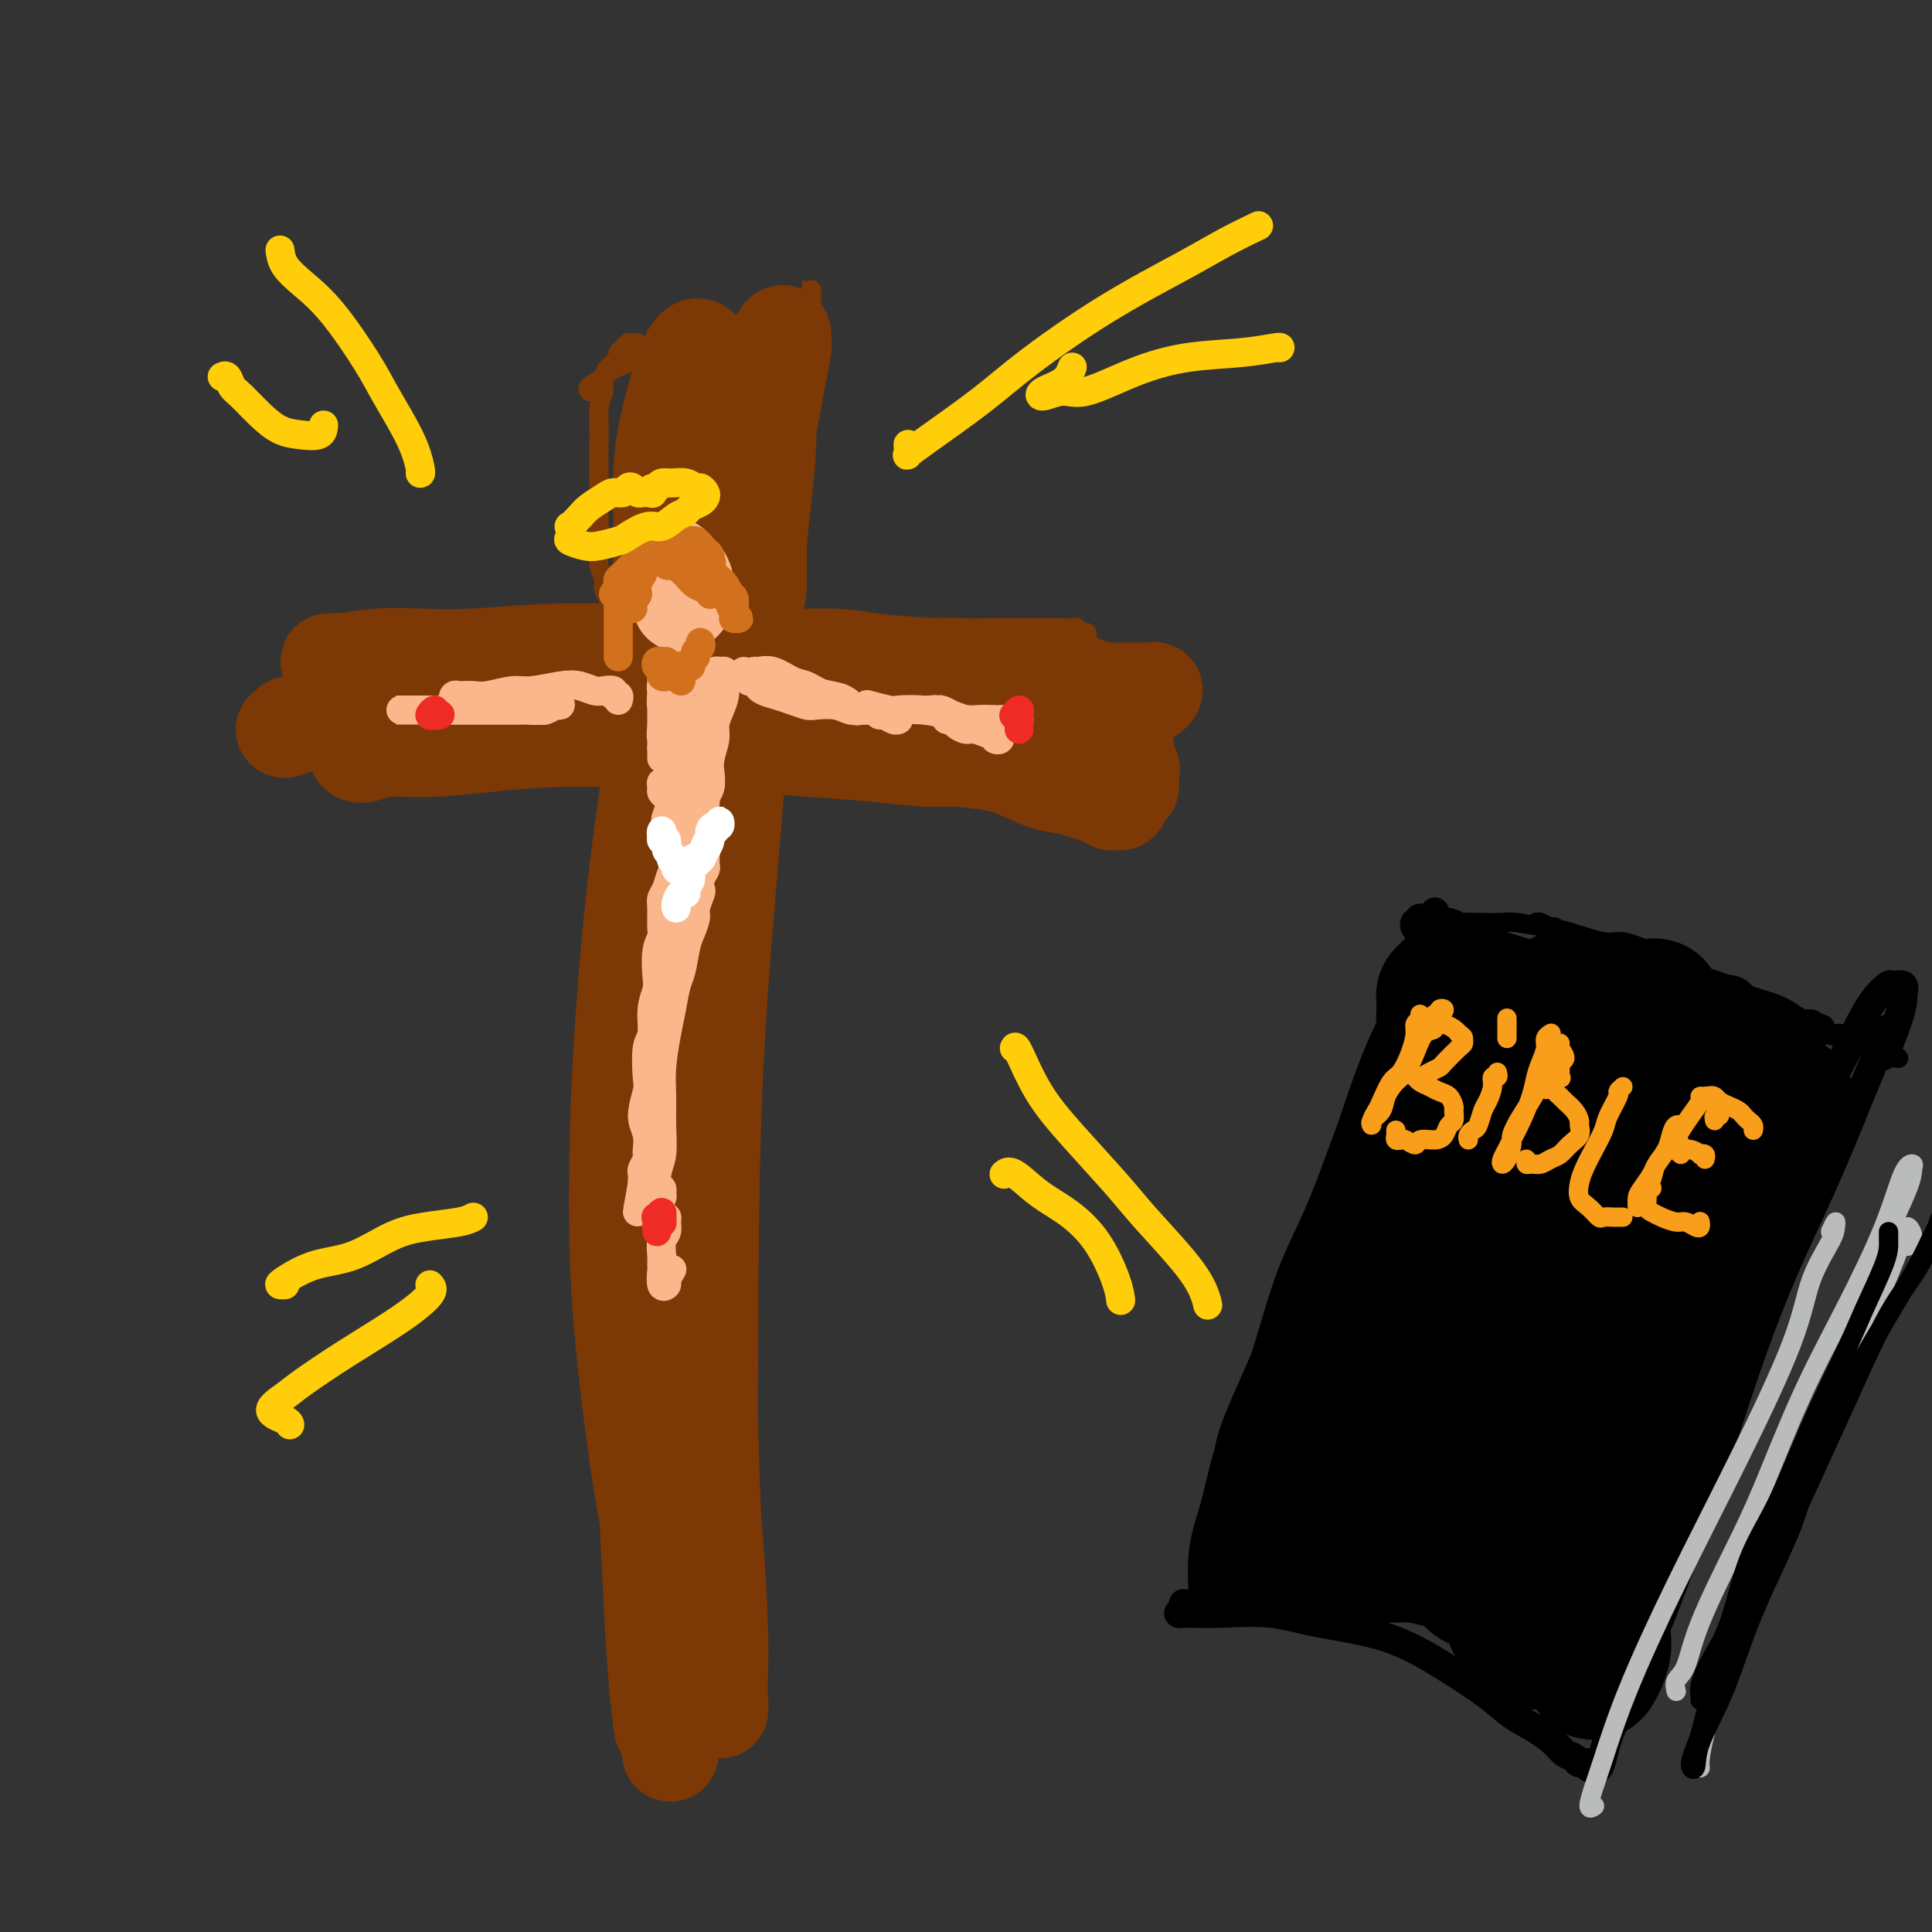 <svg viewBox='0 0 400 400' version='1.1' xmlns='http://www.w3.org/2000/svg' xmlns:xlink='http://www.w3.org/1999/xlink'><rect x="0" y="0" width="400" height="400" fill="#333333" stroke="none"/><g fill='none' stroke='#7C3805' stroke-width='4' stroke-linecap='round' stroke-linejoin='round'><path d='M123,81c-0.444,-0.017 -0.889,-0.034 -1,0c-0.111,0.034 0.110,0.119 0,0c-0.110,-0.119 -0.551,-0.441 0,-1c0.551,-0.559 2.096,-1.354 3,-2c0.904,-0.646 1.169,-1.143 3,-2c1.831,-0.857 5.229,-2.075 8,-3c2.771,-0.925 4.914,-1.557 7,-2c2.086,-0.443 4.115,-0.697 6,-1c1.885,-0.303 3.626,-0.657 5,-1c1.374,-0.343 2.380,-0.676 3,-1c0.620,-0.324 0.853,-0.638 1,-1c0.147,-0.362 0.210,-0.771 0,-1c-0.210,-0.229 -0.691,-0.278 -1,0c-0.309,0.278 -0.445,0.884 -1,1c-0.555,0.116 -1.529,-0.257 -3,0c-1.471,0.257 -3.440,1.145 -5,2c-1.560,0.855 -2.712,1.679 -4,2c-1.288,0.321 -2.712,0.140 -4,0c-1.288,-0.140 -2.439,-0.237 -3,0c-0.561,0.237 -0.531,0.810 -1,1c-0.469,0.190 -1.435,-0.002 -2,0c-0.565,0.002 -0.728,0.200 -1,0c-0.272,-0.200 -0.651,-0.796 -1,-1c-0.349,-0.204 -0.666,-0.014 -1,0c-0.334,0.014 -0.684,-0.148 -1,0c-0.316,0.148 -0.596,0.605 -1,1c-0.404,0.395 -0.931,0.727 -1,1c-0.069,0.273 0.322,0.485 0,1c-0.322,0.515 -1.356,1.331 -2,2c-0.644,0.669 -0.898,1.191 -1,2c-0.102,0.809 -0.051,1.904 0,3'/><path d='M125,81c-1.155,2.626 -1.041,4.190 -1,6c0.041,1.810 0.010,3.867 0,6c-0.010,2.133 0.001,4.343 0,7c-0.001,2.657 -0.015,5.761 0,8c0.015,2.239 0.060,3.612 0,5c-0.060,1.388 -0.226,2.792 0,4c0.226,1.208 0.845,2.222 1,3c0.155,0.778 -0.154,1.322 0,2c0.154,0.678 0.772,1.492 1,2c0.228,0.508 0.065,0.710 0,1c-0.065,0.290 -0.033,0.666 0,1c0.033,0.334 0.065,0.625 0,1c-0.065,0.375 -0.229,0.832 0,1c0.229,0.168 0.851,0.045 1,0c0.149,-0.045 -0.174,-0.012 0,0c0.174,0.012 0.844,0.002 1,0c0.156,-0.002 -0.204,0.003 0,0c0.204,-0.003 0.970,-0.015 2,0c1.030,0.015 2.323,0.056 4,0c1.677,-0.056 3.738,-0.211 6,0c2.262,0.211 4.724,0.788 7,1c2.276,0.212 4.364,0.061 6,0c1.636,-0.061 2.818,-0.030 4,0'/><path d='M157,129c5.367,0.371 3.284,0.297 3,0c-0.284,-0.297 1.230,-0.817 2,-1c0.770,-0.183 0.798,-0.030 1,0c0.202,0.030 0.580,-0.063 1,-1c0.420,-0.937 0.882,-2.717 1,-5c0.118,-2.283 -0.108,-5.068 0,-8c0.108,-2.932 0.551,-6.012 1,-10c0.449,-3.988 0.905,-8.885 1,-12c0.095,-3.115 -0.171,-4.448 0,-7c0.171,-2.552 0.778,-6.322 1,-9c0.222,-2.678 0.060,-4.263 0,-6c-0.060,-1.737 -0.016,-3.626 0,-5c0.016,-1.374 0.004,-2.233 0,-3c-0.004,-0.767 -0.001,-1.441 0,-2c0.001,-0.559 0.001,-1.001 0,-1c-0.001,0.001 -0.004,0.445 0,1c0.004,0.555 0.015,1.221 0,2c-0.015,0.779 -0.056,1.673 0,3c0.056,1.327 0.207,3.088 0,4c-0.207,0.912 -0.774,0.975 -1,1c-0.226,0.025 -0.113,0.013 0,0'/><path d='M167,131c0.353,-0.000 0.707,-0.000 1,0c0.293,0.000 0.526,0.001 1,0c0.474,-0.001 1.190,-0.004 2,0c0.810,0.004 1.715,0.015 3,0c1.285,-0.015 2.950,-0.057 5,0c2.050,0.057 4.484,0.211 7,0c2.516,-0.211 5.114,-0.789 7,-1c1.886,-0.211 3.061,-0.057 5,0c1.939,0.057 4.641,0.015 7,0c2.359,-0.015 4.376,-0.004 6,0c1.624,0.004 2.855,-0.000 4,0c1.145,0.000 2.204,0.004 3,0c0.796,-0.004 1.327,-0.016 2,0c0.673,0.016 1.486,0.059 2,0c0.514,-0.059 0.727,-0.222 1,0c0.273,0.222 0.605,0.828 1,1c0.395,0.172 0.853,-0.092 1,0c0.147,0.092 -0.017,0.538 0,1c0.017,0.462 0.215,0.939 0,1c-0.215,0.061 -0.842,-0.296 -1,0c-0.158,0.296 0.154,1.243 0,2c-0.154,0.757 -0.772,1.323 -1,2c-0.228,0.677 -0.064,1.466 0,3c0.064,1.534 0.027,3.813 0,6c-0.027,2.187 -0.046,4.281 0,7c0.046,2.719 0.156,6.063 0,9c-0.156,2.937 -0.578,5.469 -1,8'/></g>
<g fill='none' stroke='#7C3805' stroke-width='20' stroke-linecap='round' stroke-linejoin='round'><path d='M60,150c-0.439,0.427 -0.877,0.854 -1,1c-0.123,0.146 0.070,0.012 0,0c-0.070,-0.012 -0.404,0.099 0,0c0.404,-0.099 1.546,-0.407 3,-1c1.454,-0.593 3.221,-1.472 5,-2c1.779,-0.528 3.570,-0.706 6,-1c2.430,-0.294 5.499,-0.706 8,-1c2.501,-0.294 4.433,-0.472 7,-1c2.567,-0.528 5.767,-1.405 9,-2c3.233,-0.595 6.498,-0.906 9,-1c2.502,-0.094 4.241,0.031 7,0c2.759,-0.031 6.539,-0.218 10,0c3.461,0.218 6.602,0.839 10,1c3.398,0.161 7.054,-0.139 11,0c3.946,0.139 8.184,0.717 12,1c3.816,0.283 7.212,0.272 11,0c3.788,-0.272 7.968,-0.805 11,-1c3.032,-0.195 4.915,-0.052 8,0c3.085,0.052 7.373,0.014 11,0c3.627,-0.014 6.595,-0.004 10,0c3.405,0.004 7.248,0.001 10,0c2.752,-0.001 4.413,-0.001 7,0c2.587,0.001 6.102,0.004 8,0c1.898,-0.004 2.181,-0.015 3,0c0.819,0.015 2.175,0.056 3,0c0.825,-0.056 1.120,-0.211 1,0c-0.120,0.211 -0.657,0.786 -1,1c-0.343,0.214 -0.494,0.068 -1,0c-0.506,-0.068 -1.367,-0.057 -2,0c-0.633,0.057 -1.038,0.159 -2,0c-0.962,-0.159 -2.481,-0.580 -4,-1'/><path d='M229,143c-1.814,-0.118 -1.849,-0.412 -4,-1c-2.151,-0.588 -6.420,-1.468 -10,-2c-3.580,-0.532 -6.473,-0.716 -10,-1c-3.527,-0.284 -7.689,-0.669 -12,-1c-4.311,-0.331 -8.772,-0.606 -12,-1c-3.228,-0.394 -5.224,-0.905 -9,-1c-3.776,-0.095 -9.330,0.226 -14,0c-4.670,-0.226 -8.454,-0.999 -13,-1c-4.546,-0.001 -9.855,0.770 -15,1c-5.145,0.230 -10.128,-0.081 -15,0c-4.872,0.081 -9.634,0.554 -13,1c-3.366,0.446 -5.335,0.866 -8,1c-2.665,0.134 -6.025,-0.016 -9,0c-2.975,0.016 -5.565,0.200 -8,0c-2.435,-0.200 -4.717,-0.785 -6,-1c-1.283,-0.215 -1.568,-0.061 -2,0c-0.432,0.061 -1.011,0.030 -1,0c0.011,-0.030 0.613,-0.060 1,0c0.387,0.060 0.560,0.208 2,0c1.440,-0.208 4.149,-0.774 7,-1c2.851,-0.226 5.846,-0.114 9,0c3.154,0.114 6.466,0.230 11,0c4.534,-0.230 10.288,-0.805 16,-1c5.712,-0.195 11.381,-0.010 17,0c5.619,0.010 11.187,-0.156 17,0c5.813,0.156 11.869,0.633 16,1c4.131,0.367 6.336,0.623 11,1c4.664,0.377 11.786,0.874 16,1c4.214,0.126 5.519,-0.120 8,0c2.481,0.120 6.137,0.606 9,1c2.863,0.394 4.931,0.697 7,1'/><path d='M215,140c11.508,0.955 6.779,0.843 6,1c-0.779,0.157 2.391,0.582 4,1c1.609,0.418 1.656,0.830 2,1c0.344,0.170 0.986,0.097 1,0c0.014,-0.097 -0.601,-0.218 -1,0c-0.399,0.218 -0.582,0.775 -1,1c-0.418,0.225 -1.072,0.117 -3,0c-1.928,-0.117 -5.129,-0.242 -9,0c-3.871,0.242 -8.412,0.852 -13,1c-4.588,0.148 -9.222,-0.167 -14,0c-4.778,0.167 -9.701,0.817 -15,1c-5.299,0.183 -10.974,-0.101 -15,0c-4.026,0.101 -6.403,0.586 -12,1c-5.597,0.414 -14.414,0.756 -20,1c-5.586,0.244 -7.940,0.390 -11,1c-3.060,0.610 -6.825,1.683 -10,2c-3.175,0.317 -5.759,-0.123 -8,0c-2.241,0.123 -4.138,0.807 -6,1c-1.862,0.193 -3.689,-0.106 -5,0c-1.311,0.106 -2.106,0.616 -3,1c-0.894,0.384 -1.887,0.642 -3,1c-1.113,0.358 -2.345,0.815 -3,1c-0.655,0.185 -0.731,0.098 -1,0c-0.269,-0.098 -0.731,-0.208 -1,0c-0.269,0.208 -0.346,0.732 0,1c0.346,0.268 1.114,0.278 2,0c0.886,-0.278 1.889,-0.845 4,-1c2.111,-0.155 5.329,0.103 9,0c3.671,-0.103 7.796,-0.566 12,-1c4.204,-0.434 8.487,-0.838 13,-1c4.513,-0.162 9.257,-0.081 14,0'/><path d='M128,153c10.879,-0.357 12.076,-0.249 15,0c2.924,0.249 7.575,0.641 12,1c4.425,0.359 8.622,0.687 13,1c4.378,0.313 8.935,0.611 13,1c4.065,0.389 7.636,0.867 10,1c2.364,0.133 3.521,-0.081 6,0c2.479,0.081 6.279,0.457 9,1c2.721,0.543 4.363,1.255 6,2c1.637,0.745 3.268,1.524 5,2c1.732,0.476 3.563,0.648 5,1c1.437,0.352 2.479,0.883 3,1c0.521,0.117 0.520,-0.179 1,0c0.480,0.179 1.439,0.833 2,1c0.561,0.167 0.724,-0.155 1,0c0.276,0.155 0.667,0.785 1,1c0.333,0.215 0.610,0.015 1,0c0.390,-0.015 0.893,0.154 1,0c0.107,-0.154 -0.182,-0.633 0,-1c0.182,-0.367 0.833,-0.623 1,-1c0.167,-0.377 -0.151,-0.874 0,-1c0.151,-0.126 0.773,0.121 1,0c0.227,-0.121 0.061,-0.609 0,-1c-0.061,-0.391 -0.017,-0.683 0,-1c0.017,-0.317 0.009,-0.658 0,-1'/><path d='M234,160c0.524,-1.043 0.335,-0.649 0,-1c-0.335,-0.351 -0.817,-1.445 -1,-2c-0.183,-0.555 -0.067,-0.569 0,-1c0.067,-0.431 0.084,-1.278 0,-2c-0.084,-0.722 -0.270,-1.317 -1,-2c-0.730,-0.683 -2.004,-1.453 -3,-2c-0.996,-0.547 -1.713,-0.871 -2,-1c-0.287,-0.129 -0.143,-0.065 0,0'/><path d='M146,77c0.066,-0.506 0.131,-1.011 0,-2c-0.131,-0.989 -0.460,-2.461 -1,-3c-0.540,-0.539 -1.293,-0.145 -2,1c-0.707,1.145 -1.370,3.042 -2,5c-0.630,1.958 -1.227,3.977 -2,7c-0.773,3.023 -1.721,7.050 -2,12c-0.279,4.950 0.109,10.824 0,17c-0.109,6.176 -0.717,12.655 -1,20c-0.283,7.345 -0.241,15.557 0,25c0.241,9.443 0.681,20.118 1,28c0.319,7.882 0.516,12.973 1,19c0.484,6.027 1.254,12.991 2,18c0.746,5.009 1.467,8.064 2,11c0.533,2.936 0.879,5.752 1,7c0.121,1.248 0.016,0.928 0,1c-0.016,0.072 0.055,0.535 0,-1c-0.055,-1.535 -0.236,-5.067 0,-9c0.236,-3.933 0.889,-8.268 1,-14c0.111,-5.732 -0.322,-12.860 0,-21c0.322,-8.140 1.398,-17.290 2,-28c0.602,-10.710 0.731,-22.979 1,-32c0.269,-9.021 0.679,-14.795 2,-22c1.321,-7.205 3.555,-15.841 5,-22c1.445,-6.159 2.102,-9.840 3,-13c0.898,-3.160 2.036,-5.799 3,-8c0.964,-2.201 1.753,-3.964 2,-4c0.247,-0.036 -0.050,1.653 0,2c0.050,0.347 0.446,-0.649 0,2c-0.446,2.649 -1.736,8.944 -3,16c-1.264,7.056 -2.504,14.873 -4,24c-1.496,9.127 -3.248,19.563 -5,30'/><path d='M150,143c-2.536,15.048 -2.876,15.668 -3,23c-0.124,7.332 -0.030,21.378 0,35c0.030,13.622 -0.002,26.822 0,39c0.002,12.178 0.039,23.335 0,34c-0.039,10.665 -0.154,20.838 0,28c0.154,7.162 0.577,11.314 1,17c0.423,5.686 0.847,12.905 1,18c0.153,5.095 0.037,8.067 0,10c-0.037,1.933 0.005,2.826 0,4c-0.005,1.174 -0.058,2.630 0,3c0.058,0.370 0.225,-0.345 0,-2c-0.225,-1.655 -0.844,-4.251 -1,-8c-0.156,-3.749 0.150,-8.650 0,-17c-0.150,-8.350 -0.757,-20.150 -1,-30c-0.243,-9.850 -0.121,-17.751 0,-30c0.121,-12.249 0.243,-28.848 1,-45c0.757,-16.152 2.151,-31.858 3,-42c0.849,-10.142 1.155,-14.721 2,-23c0.845,-8.279 2.230,-20.257 3,-27c0.770,-6.743 0.924,-8.251 1,-11c0.076,-2.749 0.074,-6.739 0,-10c-0.074,-3.261 -0.218,-5.794 0,-7c0.218,-1.206 0.799,-1.085 1,-2c0.201,-0.915 0.022,-2.865 0,-4c-0.022,-1.135 0.114,-1.457 0,-1c-0.114,0.457 -0.478,1.691 -1,4c-0.522,2.309 -1.204,5.693 -2,10c-0.796,4.307 -1.708,9.536 -3,18c-1.292,8.464 -2.963,20.163 -5,34c-2.037,13.837 -4.439,29.810 -6,42c-1.561,12.190 -2.280,20.595 -3,29'/><path d='M138,232c-3.321,30.018 -1.622,37.064 -1,44c0.622,6.936 0.167,13.763 0,21c-0.167,7.237 -0.045,14.884 0,22c0.045,7.116 0.013,13.702 0,18c-0.013,4.298 -0.006,6.307 0,9c0.006,2.693 0.013,6.071 0,8c-0.013,1.929 -0.044,2.411 0,3c0.044,0.589 0.165,1.285 0,0c-0.165,-1.285 -0.615,-4.552 -1,-9c-0.385,-4.448 -0.703,-10.078 -1,-16c-0.297,-5.922 -0.571,-12.136 -1,-20c-0.429,-7.864 -1.012,-17.378 -1,-32c0.012,-14.622 0.619,-34.350 1,-47c0.381,-12.650 0.536,-18.220 1,-27c0.464,-8.780 1.237,-20.769 2,-30c0.763,-9.231 1.515,-15.705 2,-22c0.485,-6.295 0.704,-12.411 1,-17c0.296,-4.589 0.668,-7.653 1,-11c0.332,-3.347 0.625,-6.979 1,-10c0.375,-3.021 0.834,-5.433 1,-7c0.166,-1.567 0.041,-2.290 0,-3c-0.041,-0.710 0.003,-1.409 0,-2c-0.003,-0.591 -0.053,-1.076 0,-1c0.053,0.076 0.210,0.711 0,1c-0.210,0.289 -0.788,0.232 -1,0c-0.212,-0.232 -0.057,-0.640 0,-1c0.057,-0.360 0.015,-0.674 0,-1c-0.015,-0.326 -0.004,-0.665 0,-1c0.004,-0.335 0.002,-0.668 0,-1'/><path d='M142,100c1.392,-28.425 0.373,-9.489 0,-3c-0.373,6.489 -0.099,0.531 0,-2c0.099,-2.531 0.023,-1.637 0,-2c-0.023,-0.363 0.008,-1.985 0,-3c-0.008,-1.015 -0.055,-1.424 0,-2c0.055,-0.576 0.211,-1.319 0,-2c-0.211,-0.681 -0.789,-1.299 -1,-2c-0.211,-0.701 -0.057,-1.485 0,-2c0.057,-0.515 0.015,-0.762 0,-1c-0.015,-0.238 -0.004,-0.467 0,-1c0.004,-0.533 0.001,-1.371 0,-2c-0.001,-0.629 0.000,-1.051 0,-1c-0.000,0.051 -0.002,0.573 0,1c0.002,0.427 0.008,0.758 0,1c-0.008,0.242 -0.028,0.394 0,2c0.028,1.606 0.106,4.667 0,9c-0.106,4.333 -0.396,9.938 -1,19c-0.604,9.062 -1.522,21.580 -3,34c-1.478,12.420 -3.515,24.740 -5,37c-1.485,12.260 -2.418,24.459 -3,33c-0.582,8.541 -0.815,13.425 -1,21c-0.185,7.575 -0.323,17.841 0,27c0.323,9.159 1.106,17.210 2,25c0.894,7.790 1.899,15.319 3,22c1.101,6.681 2.299,12.513 3,17c0.701,4.487 0.906,7.628 1,10c0.094,2.372 0.077,3.976 0,6c-0.077,2.024 -0.213,4.468 0,6c0.213,1.532 0.775,2.152 1,3c0.225,0.848 0.112,1.924 0,3'/><path d='M138,353c1.546,18.793 0.410,6.275 0,2c-0.410,-4.275 -0.096,-0.308 0,1c0.096,1.308 -0.027,-0.045 0,-1c0.027,-0.955 0.203,-1.514 0,-3c-0.203,-1.486 -0.787,-3.901 -1,-5c-0.213,-1.099 -0.057,-0.882 0,-2c0.057,-1.118 0.015,-3.570 0,-5c-0.015,-1.430 -0.004,-1.837 0,-2c0.004,-0.163 0.002,-0.081 0,0'/></g>
<g fill='none' stroke='#FBB78C' stroke-width='20' stroke-linecap='round' stroke-linejoin='round'><path d='M140,121c-0.030,-0.310 -0.061,-0.620 0,-1c0.061,-0.380 0.213,-0.831 0,-1c-0.213,-0.169 -0.790,-0.058 -1,0c-0.210,0.058 -0.054,0.061 0,0c0.054,-0.061 0.004,-0.186 0,0c-0.004,0.186 0.036,0.681 0,1c-0.036,0.319 -0.149,0.460 0,1c0.149,0.540 0.562,1.477 1,2c0.438,0.523 0.903,0.632 1,1c0.097,0.368 -0.173,0.995 0,1c0.173,0.005 0.788,-0.611 1,-1c0.212,-0.389 0.019,-0.552 0,-1c-0.019,-0.448 0.135,-1.182 0,-2c-0.135,-0.818 -0.558,-1.719 -1,-2c-0.442,-0.281 -0.903,0.058 -1,0c-0.097,-0.058 0.170,-0.513 0,-1c-0.170,-0.487 -0.778,-1.004 -1,-1c-0.222,0.004 -0.057,0.530 0,1c0.057,0.470 0.005,0.883 0,1c-0.005,0.117 0.037,-0.063 0,0c-0.037,0.063 -0.154,0.368 0,1c0.154,0.632 0.578,1.591 1,2c0.422,0.409 0.840,0.266 1,0c0.160,-0.266 0.061,-0.657 0,-1c-0.061,-0.343 -0.083,-0.639 0,-1c0.083,-0.361 0.270,-0.788 0,-1c-0.270,-0.212 -0.996,-0.211 -1,0c-0.004,0.211 0.713,0.632 1,1c0.287,0.368 0.143,0.684 0,1'/><path d='M141,121c0.000,-0.500 0.000,-0.250 0,0'/></g>
<g fill='none' stroke='#FBB78C' stroke-width='6' stroke-linecap='round' stroke-linejoin='round'><path d='M137,142c-0.000,-0.480 -0.000,-0.961 0,-1c0.000,-0.039 0.000,0.362 0,1c-0.000,0.638 -0.001,1.512 0,2c0.001,0.488 0.004,0.588 0,1c-0.004,0.412 -0.016,1.134 0,2c0.016,0.866 0.061,1.875 0,3c-0.061,1.125 -0.226,2.365 0,3c0.226,0.635 0.845,0.667 1,1c0.155,0.333 -0.155,0.969 0,1c0.155,0.031 0.773,-0.544 1,-1c0.227,-0.456 0.062,-0.794 0,-1c-0.062,-0.206 -0.021,-0.279 0,-1c0.021,-0.721 0.021,-2.091 0,-3c-0.021,-0.909 -0.062,-1.358 0,-2c0.062,-0.642 0.227,-1.476 0,-2c-0.227,-0.524 -0.845,-0.737 -1,-1c-0.155,-0.263 0.155,-0.576 0,-1c-0.155,-0.424 -0.774,-0.960 -1,-1c-0.226,-0.040 -0.061,0.414 0,1c0.061,0.586 0.016,1.302 0,2c-0.016,0.698 -0.004,1.377 0,2c0.004,0.623 0.001,1.191 0,2c-0.001,0.809 -0.000,1.860 0,3c0.000,1.140 0.000,2.369 0,3c-0.000,0.631 -0.000,0.664 0,1c0.000,0.336 0.000,0.975 0,1c-0.000,0.025 -0.000,-0.564 0,-1c0.000,-0.436 0.000,-0.718 0,-1'/><path d='M137,155c0.231,1.694 0.808,-0.572 1,-2c0.192,-1.428 -0.001,-2.017 0,-3c0.001,-0.983 0.196,-2.358 0,-3c-0.196,-0.642 -0.782,-0.551 -1,-1c-0.218,-0.449 -0.068,-1.440 0,-2c0.068,-0.560 0.055,-0.690 0,-1c-0.055,-0.310 -0.152,-0.801 0,-1c0.152,-0.199 0.553,-0.105 1,0c0.447,0.105 0.939,0.220 1,0c0.061,-0.220 -0.310,-0.776 0,-1c0.310,-0.224 1.302,-0.116 2,0c0.698,0.116 1.104,0.242 2,0c0.896,-0.242 2.282,-0.850 3,-1c0.718,-0.150 0.767,0.159 1,0c0.233,-0.159 0.651,-0.786 1,-1c0.349,-0.214 0.629,-0.017 1,0c0.371,0.017 0.832,-0.148 1,0c0.168,0.148 0.042,0.609 0,1c-0.042,0.391 -0.001,0.713 0,1c0.001,0.287 -0.037,0.540 0,1c0.037,0.460 0.150,1.127 0,2c-0.150,0.873 -0.562,1.952 -1,3c-0.438,1.048 -0.901,2.066 -1,3c-0.099,0.934 0.166,1.784 0,3c-0.166,1.216 -0.763,2.798 -1,4c-0.237,1.202 -0.115,2.023 0,3c0.115,0.977 0.223,2.109 0,3c-0.223,0.891 -0.778,1.540 -1,2c-0.222,0.460 -0.111,0.730 0,1'/><path d='M146,166c-0.468,3.977 -0.140,0.420 0,-1c0.140,-1.420 0.090,-0.702 0,-1c-0.090,-0.298 -0.220,-1.613 0,-3c0.220,-1.387 0.791,-2.848 1,-4c0.209,-1.152 0.057,-1.997 0,-3c-0.057,-1.003 -0.019,-2.165 0,-3c0.019,-0.835 0.019,-1.344 0,-2c-0.019,-0.656 -0.057,-1.461 0,-2c0.057,-0.539 0.208,-0.814 0,-1c-0.208,-0.186 -0.777,-0.285 -1,0c-0.223,0.285 -0.101,0.953 0,1c0.101,0.047 0.181,-0.525 0,0c-0.181,0.525 -0.624,2.149 -1,3c-0.376,0.851 -0.685,0.928 -1,2c-0.315,1.072 -0.634,3.138 -1,4c-0.366,0.862 -0.777,0.520 -1,1c-0.223,0.480 -0.257,1.783 0,2c0.257,0.217 0.805,-0.652 1,-1c0.195,-0.348 0.038,-0.174 0,-1c-0.038,-0.826 0.043,-2.652 0,-4c-0.043,-1.348 -0.212,-2.219 0,-3c0.212,-0.781 0.804,-1.473 1,-2c0.196,-0.527 -0.003,-0.890 0,-1c0.003,-0.110 0.208,0.033 0,0c-0.208,-0.033 -0.829,-0.241 -1,0c-0.171,0.241 0.109,0.931 0,2c-0.109,1.069 -0.606,2.519 -1,4c-0.394,1.481 -0.684,2.995 -1,4c-0.316,1.005 -0.658,1.503 -1,2'/><path d='M140,159c-0.619,2.370 -0.166,2.296 0,3c0.166,0.704 0.043,2.186 0,3c-0.043,0.814 -0.008,0.961 0,1c0.008,0.039 -0.012,-0.031 0,0c0.012,0.031 0.056,0.164 0,0c-0.056,-0.164 -0.211,-0.623 0,-1c0.211,-0.377 0.789,-0.672 1,-1c0.211,-0.328 0.054,-0.689 0,-1c-0.054,-0.311 -0.004,-0.574 0,-1c0.004,-0.426 -0.036,-1.017 0,-1c0.036,0.017 0.150,0.642 0,1c-0.150,0.358 -0.563,0.450 -1,1c-0.437,0.550 -0.898,1.560 -1,2c-0.102,0.440 0.154,0.311 0,1c-0.154,0.689 -0.717,2.196 -1,3c-0.283,0.804 -0.285,0.906 0,1c0.285,0.094 0.858,0.181 1,0c0.142,-0.181 -0.148,-0.630 0,-1c0.148,-0.370 0.734,-0.662 1,-1c0.266,-0.338 0.211,-0.722 0,-1c-0.211,-0.278 -0.578,-0.450 -1,-1c-0.422,-0.550 -0.898,-1.479 -1,-2c-0.102,-0.521 0.172,-0.634 0,-1c-0.172,-0.366 -0.789,-0.984 -1,-1c-0.211,-0.016 -0.015,0.569 0,1c0.015,0.431 -0.151,0.707 0,1c0.151,0.293 0.618,0.604 1,1c0.382,0.396 0.680,0.876 1,1c0.320,0.124 0.663,-0.107 1,0c0.337,0.107 0.669,0.554 1,1'/><path d='M141,167c0.689,0.638 0.913,0.734 1,1c0.087,0.266 0.037,0.702 0,1c-0.037,0.298 -0.063,0.458 0,1c0.063,0.542 0.213,1.465 0,2c-0.213,0.535 -0.788,0.683 -1,1c-0.212,0.317 -0.061,0.805 0,1c0.061,0.195 0.030,0.098 0,0'/><path d='M140,178c-0.113,-0.453 -0.225,-0.906 0,-1c0.225,-0.094 0.789,0.170 1,0c0.211,-0.170 0.070,-0.776 0,-1c-0.070,-0.224 -0.071,-0.068 0,0c0.071,0.068 0.212,0.048 0,0c-0.212,-0.048 -0.778,-0.122 -1,0c-0.222,0.122 -0.102,0.442 0,1c0.102,0.558 0.185,1.355 0,2c-0.185,0.645 -0.638,1.139 -1,2c-0.362,0.861 -0.632,2.089 -1,3c-0.368,0.911 -0.834,1.505 -1,2c-0.166,0.495 -0.031,0.892 0,2c0.031,1.108 -0.043,2.929 0,4c0.043,1.071 0.204,1.394 0,2c-0.204,0.606 -0.772,1.497 -1,3c-0.228,1.503 -0.117,3.620 0,5c0.117,1.380 0.241,2.023 0,3c-0.241,0.977 -0.848,2.290 -1,4c-0.152,1.710 0.151,3.819 0,5c-0.151,1.181 -0.755,1.434 -1,3c-0.245,1.566 -0.132,4.447 0,6c0.132,1.553 0.283,1.780 0,3c-0.283,1.220 -1.000,3.432 -1,5c0.000,1.568 0.718,2.492 1,4c0.282,1.508 0.127,3.600 0,5c-0.127,1.400 -0.227,2.108 0,3c0.227,0.892 0.779,1.969 1,3c0.221,1.031 0.110,2.015 0,3'/><path d='M135,249c0.536,3.188 0.876,2.158 1,2c0.124,-0.158 0.033,0.556 0,1c-0.033,0.444 -0.009,0.618 0,1c0.009,0.382 0.002,0.971 0,1c-0.002,0.029 -0.000,-0.503 0,-1c0.000,-0.497 -0.001,-0.958 0,-1c0.001,-0.042 0.004,0.336 0,0c-0.004,-0.336 -0.015,-1.386 0,-2c0.015,-0.614 0.057,-0.792 0,-2c-0.057,-1.208 -0.212,-3.447 0,-5c0.212,-1.553 0.792,-2.421 1,-4c0.208,-1.579 0.045,-3.870 0,-6c-0.045,-2.130 0.029,-4.101 0,-6c-0.029,-1.899 -0.163,-3.727 0,-6c0.163,-2.273 0.621,-4.990 1,-7c0.379,-2.010 0.679,-3.314 1,-5c0.321,-1.686 0.665,-3.754 1,-5c0.335,-1.246 0.663,-1.669 1,-3c0.337,-1.331 0.682,-3.569 1,-5c0.318,-1.431 0.607,-2.056 1,-3c0.393,-0.944 0.889,-2.206 1,-3c0.111,-0.794 -0.163,-1.120 0,-2c0.163,-0.880 0.762,-2.316 1,-3c0.238,-0.684 0.116,-0.617 0,-1c-0.116,-0.383 -0.227,-1.216 0,-2c0.227,-0.784 0.793,-1.519 1,-2c0.207,-0.481 0.056,-0.706 0,-1c-0.056,-0.294 -0.016,-0.655 0,-1c0.016,-0.345 0.008,-0.672 0,-1'/><path d='M146,177c1.392,-7.044 0.373,-2.655 0,-1c-0.373,1.655 -0.100,0.577 0,0c0.100,-0.577 0.028,-0.653 0,-1c-0.028,-0.347 -0.010,-0.964 0,-1c0.010,-0.036 0.014,0.511 0,1c-0.014,0.489 -0.045,0.922 0,1c0.045,0.078 0.167,-0.197 0,0c-0.167,0.197 -0.621,0.867 -1,2c-0.379,1.133 -0.683,2.729 -1,4c-0.317,1.271 -0.648,2.218 -1,4c-0.352,1.782 -0.725,4.400 -1,6c-0.275,1.600 -0.451,2.180 -1,4c-0.549,1.820 -1.472,4.878 -2,7c-0.528,2.122 -0.663,3.309 -1,5c-0.337,1.691 -0.878,3.885 -1,6c-0.122,2.115 0.173,4.149 0,6c-0.173,1.851 -0.816,3.517 -1,5c-0.184,1.483 0.091,2.782 0,4c-0.091,1.218 -0.546,2.354 -1,4c-0.454,1.646 -0.906,3.803 -1,5c-0.094,1.197 0.171,1.434 0,2c-0.171,0.566 -0.778,1.461 -1,2c-0.222,0.539 -0.060,0.722 0,1c0.060,0.278 0.017,0.651 0,1c-0.017,0.349 -0.009,0.675 0,1'/><path d='M133,245c-2.014,11.166 -0.550,3.581 0,1c0.550,-2.581 0.185,-0.159 0,1c-0.185,1.159 -0.190,1.056 0,1c0.190,-0.056 0.577,-0.066 1,0c0.423,0.066 0.884,0.209 1,0c0.116,-0.209 -0.113,-0.771 0,-1c0.113,-0.229 0.567,-0.125 1,0c0.433,0.125 0.844,0.270 1,0c0.156,-0.270 0.056,-0.955 0,-1c-0.056,-0.045 -0.067,0.551 0,1c0.067,0.449 0.213,0.751 0,1c-0.213,0.249 -0.786,0.445 -1,1c-0.214,0.555 -0.068,1.468 0,2c0.068,0.532 0.057,0.682 0,1c-0.057,0.318 -0.159,0.805 0,1c0.159,0.195 0.580,0.097 1,0'/><path d='M137,253c0.614,1.299 0.150,0.546 0,0c-0.150,-0.546 0.013,-0.886 0,-1c-0.013,-0.114 -0.203,-0.001 0,0c0.203,0.001 0.801,-0.110 1,0c0.199,0.110 0.001,0.439 0,1c-0.001,0.561 0.196,1.352 0,2c-0.196,0.648 -0.786,1.151 -1,2c-0.214,0.849 -0.053,2.042 0,3c0.053,0.958 -0.001,1.681 0,2c0.001,0.319 0.056,0.236 0,1c-0.056,0.764 -0.225,2.376 0,3c0.225,0.624 0.844,0.260 1,0c0.156,-0.260 -0.150,-0.416 0,-1c0.150,-0.584 0.757,-1.595 1,-2c0.243,-0.405 0.121,-0.202 0,0'/><path d='M156,141c-0.396,0.082 -0.792,0.164 -1,0c-0.208,-0.164 -0.229,-0.573 0,-1c0.229,-0.427 0.707,-0.873 1,-1c0.293,-0.127 0.401,0.064 1,0c0.599,-0.064 1.688,-0.382 3,0c1.312,0.382 2.847,1.464 4,2c1.153,0.536 1.923,0.526 3,1c1.077,0.474 2.459,1.434 4,2c1.541,0.566 3.241,0.740 4,1c0.759,0.260 0.579,0.606 1,1c0.421,0.394 1.444,0.837 2,1c0.556,0.163 0.644,0.045 1,0c0.356,-0.045 0.980,-0.019 1,0c0.020,0.019 -0.562,0.030 -1,0c-0.438,-0.030 -0.730,-0.102 -1,0c-0.270,0.102 -0.519,0.379 -1,0c-0.481,-0.379 -1.195,-1.412 -2,-2c-0.805,-0.588 -1.700,-0.731 -3,-1c-1.300,-0.269 -3.007,-0.664 -4,-1c-0.993,-0.336 -1.274,-0.612 -2,-1c-0.726,-0.388 -1.896,-0.889 -3,-1c-1.104,-0.111 -2.141,0.168 -3,0c-0.859,-0.168 -1.541,-0.781 -2,-1c-0.459,-0.219 -0.695,-0.042 -1,0c-0.305,0.042 -0.680,-0.051 -1,0c-0.320,0.051 -0.586,0.244 -1,0c-0.414,-0.244 -0.975,-0.927 -1,-1c-0.025,-0.073 0.488,0.463 1,1'/><path d='M155,140c-3.386,-0.904 -0.353,0.335 1,1c1.353,0.665 1.024,0.756 1,1c-0.024,0.244 0.257,0.640 1,1c0.743,0.360 1.949,0.684 3,1c1.051,0.316 1.948,0.624 3,1c1.052,0.376 2.259,0.819 3,1c0.741,0.181 1.014,0.101 2,0c0.986,-0.101 2.684,-0.224 4,0c1.316,0.224 2.251,0.796 3,1c0.749,0.204 1.313,0.040 2,0c0.687,-0.040 1.497,0.046 2,0c0.503,-0.046 0.699,-0.222 1,0c0.301,0.222 0.708,0.844 1,1c0.292,0.156 0.470,-0.154 1,0c0.530,0.154 1.412,0.772 2,1c0.588,0.228 0.882,0.065 1,0c0.118,-0.065 0.059,-0.033 0,0'/><path d='M196,148c-0.096,0.444 -0.193,0.888 0,1c0.193,0.112 0.675,-0.110 1,0c0.325,0.110 0.494,0.550 1,1c0.506,0.450 1.350,0.909 2,1c0.650,0.091 1.107,-0.185 2,0c0.893,0.185 2.222,0.831 3,1c0.778,0.169 1.006,-0.140 1,0c-0.006,0.140 -0.245,0.728 0,1c0.245,0.272 0.974,0.228 1,0c0.026,-0.228 -0.650,-0.638 -1,-1c-0.350,-0.362 -0.374,-0.675 -1,-1c-0.626,-0.325 -1.856,-0.661 -3,-1c-1.144,-0.339 -2.204,-0.679 -3,-1c-0.796,-0.321 -1.328,-0.622 -2,-1c-0.672,-0.378 -1.483,-0.833 -2,-1c-0.517,-0.167 -0.739,-0.046 -1,0c-0.261,0.046 -0.560,0.016 -1,0c-0.440,-0.016 -1.020,-0.019 -1,0c0.020,0.019 0.641,0.062 1,0c0.359,-0.062 0.455,-0.227 1,0c0.545,0.227 1.538,0.845 2,1c0.462,0.155 0.392,-0.154 1,0c0.608,0.154 1.895,0.772 3,1c1.105,0.228 2.030,0.065 3,0c0.970,-0.065 1.985,-0.033 3,0'/><path d='M206,149c2.281,0.310 0.984,0.087 1,0c0.016,-0.087 1.346,-0.036 2,0c0.654,0.036 0.631,0.058 1,0c0.369,-0.058 1.131,-0.197 1,0c-0.131,0.197 -1.153,0.729 -2,1c-0.847,0.271 -1.519,0.279 -2,0c-0.481,-0.279 -0.770,-0.846 -2,-1c-1.230,-0.154 -3.401,0.103 -5,0c-1.599,-0.103 -2.625,-0.567 -4,-1c-1.375,-0.433 -3.098,-0.834 -5,-1c-1.902,-0.166 -3.984,-0.096 -5,0c-1.016,0.096 -0.966,0.218 -2,0c-1.034,-0.218 -3.153,-0.777 -4,-1c-0.847,-0.223 -0.424,-0.112 0,0'/><path d='M128,145c0.126,-0.452 0.253,-0.905 0,-1c-0.253,-0.095 -0.885,0.167 -1,0c-0.115,-0.167 0.289,-0.764 0,-1c-0.289,-0.236 -1.270,-0.112 -2,0c-0.730,0.112 -1.208,0.211 -2,0c-0.792,-0.211 -1.899,-0.732 -3,-1c-1.101,-0.268 -2.196,-0.282 -4,0c-1.804,0.282 -4.319,0.860 -6,1c-1.681,0.140 -2.530,-0.158 -4,0c-1.470,0.158 -3.560,0.774 -5,1c-1.440,0.226 -2.229,0.064 -3,0c-0.771,-0.064 -1.524,-0.031 -2,0c-0.476,0.031 -0.676,0.060 -1,0c-0.324,-0.060 -0.773,-0.208 -1,0c-0.227,0.208 -0.231,0.774 0,1c0.231,0.226 0.698,0.113 1,0c0.302,-0.113 0.440,-0.226 1,0c0.560,0.226 1.543,0.793 3,1c1.457,0.207 3.390,0.056 5,0c1.610,-0.056 2.899,-0.016 4,0c1.101,0.016 2.016,0.008 3,0c0.984,-0.008 2.038,-0.016 3,0c0.962,0.016 1.831,0.057 2,0c0.169,-0.057 -0.363,-0.211 -1,0c-0.637,0.211 -1.379,0.789 -2,1c-0.621,0.211 -1.122,0.057 -2,0c-0.878,-0.057 -2.132,-0.015 -4,0c-1.868,0.015 -4.349,0.004 -6,0c-1.651,-0.004 -2.472,-0.001 -4,0c-1.528,0.001 -3.764,0.001 -6,0'/><path d='M91,147c-3.331,-0.000 -1.660,-0.000 -2,0c-0.340,0.000 -2.691,0.000 -4,0c-1.309,-0.000 -1.575,-0.000 -2,0c-0.425,0.000 -1.009,0.000 -1,0c0.009,-0.000 0.613,-0.000 1,0c0.387,0.000 0.559,0.000 1,0c0.441,-0.000 1.152,-0.000 2,0c0.848,0.000 1.832,0.000 3,0c1.168,-0.000 2.520,-0.000 4,0c1.480,0.000 3.090,0.000 4,0c0.910,-0.000 1.121,-0.000 2,0c0.879,0.000 2.426,0.001 3,0c0.574,-0.001 0.175,-0.004 1,0c0.825,0.004 2.873,0.015 4,0c1.127,-0.015 1.333,-0.056 2,0c0.667,0.056 1.795,0.207 3,0c1.205,-0.207 2.487,-0.774 3,-1c0.513,-0.226 0.256,-0.113 0,0'/></g>
<g fill='none' stroke='#D2711D' stroke-width='6' stroke-linecap='round' stroke-linejoin='round'><path d='M139,117c-0.391,0.105 -0.781,0.209 -1,0c-0.219,-0.209 -0.266,-0.732 0,-1c0.266,-0.268 0.844,-0.280 1,0c0.156,0.280 -0.110,0.852 0,1c0.110,0.148 0.596,-0.129 1,0c0.404,0.129 0.725,0.665 1,1c0.275,0.335 0.505,0.468 1,1c0.495,0.532 1.257,1.464 2,2c0.743,0.536 1.467,0.676 2,1c0.533,0.324 0.876,0.831 1,1c0.124,0.169 0.030,0.000 0,0c-0.030,-0.000 0.003,0.168 0,0c-0.003,-0.168 -0.042,-0.674 0,-1c0.042,-0.326 0.165,-0.472 0,-1c-0.165,-0.528 -0.618,-1.437 -1,-2c-0.382,-0.563 -0.694,-0.781 -1,-1c-0.306,-0.219 -0.604,-0.441 -1,-1c-0.396,-0.559 -0.888,-1.456 -1,-2c-0.112,-0.544 0.155,-0.735 0,-1c-0.155,-0.265 -0.732,-0.604 -1,-1c-0.268,-0.396 -0.227,-0.849 0,-1c0.227,-0.151 0.639,0.001 1,0c0.361,-0.001 0.671,-0.154 1,0c0.329,0.154 0.677,0.616 1,1c0.323,0.384 0.623,0.691 1,1c0.377,0.309 0.832,0.622 1,1c0.168,0.378 0.048,0.822 0,1c-0.048,0.178 -0.024,0.089 0,0'/><path d='M147,116c0.623,0.519 0.179,0.816 0,1c-0.179,0.184 -0.093,0.256 0,0c0.093,-0.256 0.194,-0.841 0,-1c-0.194,-0.159 -0.682,0.107 -1,0c-0.318,-0.107 -0.466,-0.588 -1,-1c-0.534,-0.412 -1.452,-0.756 -2,-1c-0.548,-0.244 -0.724,-0.387 -1,-1c-0.276,-0.613 -0.652,-1.695 -1,-2c-0.348,-0.305 -0.668,0.166 -1,0c-0.332,-0.166 -0.677,-0.969 -1,-1c-0.323,-0.031 -0.626,0.708 -1,1c-0.374,0.292 -0.821,0.135 -1,0c-0.179,-0.135 -0.089,-0.247 0,0c0.089,0.247 0.179,0.853 0,1c-0.179,0.147 -0.625,-0.165 -1,0c-0.375,0.165 -0.679,0.807 -1,1c-0.321,0.193 -0.659,-0.061 -1,0c-0.341,0.061 -0.683,0.439 -1,1c-0.317,0.561 -0.607,1.305 -1,2c-0.393,0.695 -0.890,1.343 -1,2c-0.110,0.657 0.166,1.325 0,2c-0.166,0.675 -0.772,1.358 -1,2c-0.228,0.642 -0.076,1.241 0,2c0.076,0.759 0.076,1.676 0,2c-0.076,0.324 -0.226,0.056 0,0c0.226,-0.056 0.830,0.100 1,0c0.170,-0.100 -0.094,-0.457 0,-1c0.094,-0.543 0.547,-1.271 1,-2'/><path d='M132,123c-0.061,0.739 -0.213,-0.915 0,-2c0.213,-1.085 0.790,-1.602 1,-2c0.210,-0.398 0.053,-0.678 0,-1c-0.053,-0.322 -0.003,-0.686 0,-1c0.003,-0.314 -0.041,-0.579 0,-1c0.041,-0.421 0.166,-1.000 0,-1c-0.166,-0.000 -0.623,0.577 -1,1c-0.377,0.423 -0.675,0.692 -1,1c-0.325,0.308 -0.676,0.656 -1,1c-0.324,0.344 -0.621,0.683 -1,1c-0.379,0.317 -0.838,0.610 -1,1c-0.162,0.390 -0.025,0.876 0,1c0.025,0.124 -0.060,-0.114 0,0c0.060,0.114 0.265,0.581 0,1c-0.265,0.419 -1.001,0.790 -1,1c0.001,0.210 0.739,0.258 1,0c0.261,-0.258 0.044,-0.824 0,-1c-0.044,-0.176 0.086,0.037 0,0c-0.086,-0.037 -0.389,-0.324 0,-1c0.389,-0.676 1.471,-1.739 2,-2c0.529,-0.261 0.505,0.281 1,0c0.495,-0.281 1.509,-1.386 2,-2c0.491,-0.614 0.457,-0.738 1,-1c0.543,-0.262 1.661,-0.662 2,-1c0.339,-0.338 -0.103,-0.613 0,-1c0.103,-0.387 0.749,-0.887 1,-1c0.251,-0.113 0.106,0.162 0,0c-0.106,-0.162 -0.173,-0.761 0,-1c0.173,-0.239 0.587,-0.120 1,0'/><path d='M138,112c1.877,-1.689 1.070,-0.411 1,0c-0.070,0.411 0.597,-0.046 1,0c0.403,0.046 0.542,0.593 1,1c0.458,0.407 1.236,0.672 2,1c0.764,0.328 1.514,0.718 2,1c0.486,0.282 0.707,0.456 1,1c0.293,0.544 0.656,1.459 1,2c0.344,0.541 0.667,0.709 1,1c0.333,0.291 0.677,0.707 1,1c0.323,0.293 0.626,0.463 1,1c0.374,0.537 0.818,1.440 1,2c0.182,0.560 0.100,0.777 0,1c-0.100,0.223 -0.218,0.452 0,1c0.218,0.548 0.773,1.416 1,2c0.227,0.584 0.128,0.885 0,1c-0.128,0.115 -0.283,0.043 0,0c0.283,-0.043 1.005,-0.057 1,0c-0.005,0.057 -0.736,0.184 -1,0c-0.264,-0.184 -0.061,-0.679 0,-1c0.061,-0.321 -0.021,-0.468 0,-1c0.021,-0.532 0.147,-1.449 0,-2c-0.147,-0.551 -0.565,-0.736 -1,-1c-0.435,-0.264 -0.887,-0.607 -1,-1c-0.113,-0.393 0.114,-0.837 0,-1c-0.114,-0.163 -0.569,-0.044 -1,0c-0.431,0.044 -0.837,0.013 -1,0c-0.163,-0.013 -0.081,-0.006 0,0'/><path d='M129,121c0.113,-0.406 0.226,-0.811 0,-1c-0.226,-0.189 -0.793,-0.160 -1,0c-0.207,0.160 -0.056,0.451 0,1c0.056,0.549 0.015,1.355 0,2c-0.015,0.645 -0.004,1.128 0,2c0.004,0.872 0.001,2.131 0,3c-0.001,0.869 -0.000,1.346 0,2c0.000,0.654 0.000,1.485 0,2c-0.000,0.515 -0.000,0.712 0,1c0.000,0.288 0.000,0.665 0,1c-0.000,0.335 -0.000,0.629 0,1c0.000,0.371 0.000,0.820 0,1c-0.000,0.180 -0.000,0.090 0,0'/><path d='M145,133c0.122,0.334 0.244,0.668 0,1c-0.244,0.332 -0.854,0.663 -1,1c-0.146,0.337 0.172,0.679 0,1c-0.172,0.321 -0.834,0.621 -1,1c-0.166,0.379 0.163,0.837 0,1c-0.163,0.163 -0.817,0.030 -1,0c-0.183,-0.030 0.105,0.044 0,0c-0.105,-0.044 -0.601,-0.204 -1,0c-0.399,0.204 -0.699,0.773 -1,1c-0.301,0.227 -0.602,0.110 -1,0c-0.398,-0.110 -0.891,-0.215 -1,0c-0.109,0.215 0.168,0.751 0,1c-0.168,0.249 -0.781,0.211 -1,0c-0.219,-0.211 -0.045,-0.596 0,-1c0.045,-0.404 -0.038,-0.826 0,-1c0.038,-0.174 0.196,-0.098 0,0c-0.196,0.098 -0.745,0.219 -1,0c-0.255,-0.219 -0.216,-0.777 0,-1c0.216,-0.223 0.608,-0.112 1,0'/><path d='M137,137c-0.838,-0.138 -0.432,0.016 0,0c0.432,-0.016 0.890,-0.201 1,0c0.110,0.201 -0.128,0.789 0,1c0.128,0.211 0.623,0.045 1,0c0.377,-0.045 0.637,0.030 1,0c0.363,-0.030 0.829,-0.166 1,0c0.171,0.166 0.046,0.632 0,1c-0.046,0.368 -0.012,0.638 0,1c0.012,0.362 0.004,0.818 0,1c-0.004,0.182 -0.002,0.091 0,0'/></g>
<g fill='none' stroke='#FFFFFF' stroke-width='6' stroke-linecap='round' stroke-linejoin='round'><path d='M138,174c-0.420,0.076 -0.841,0.152 -1,0c-0.159,-0.152 -0.058,-0.531 0,-1c0.058,-0.469 0.072,-1.026 0,-1c-0.072,0.026 -0.231,0.637 0,1c0.231,0.363 0.850,0.478 1,1c0.150,0.522 -0.171,1.450 0,2c0.171,0.550 0.833,0.723 1,1c0.167,0.277 -0.162,0.660 0,1c0.162,0.340 0.816,0.638 1,1c0.184,0.362 -0.102,0.788 0,1c0.102,0.212 0.592,0.211 1,0c0.408,-0.211 0.735,-0.633 1,-1c0.265,-0.367 0.467,-0.679 1,-1c0.533,-0.321 1.396,-0.650 2,-1c0.604,-0.350 0.951,-0.720 1,-1c0.049,-0.280 -0.198,-0.472 0,-1c0.198,-0.528 0.841,-1.394 1,-2c0.159,-0.606 -0.168,-0.952 0,-1c0.168,-0.048 0.830,0.201 1,0c0.170,-0.201 -0.153,-0.853 0,-1c0.153,-0.147 0.783,0.212 1,0c0.217,-0.212 0.020,-0.993 0,-1c-0.020,-0.007 0.135,0.761 0,1c-0.135,0.239 -0.562,-0.049 -1,0c-0.438,0.049 -0.887,0.436 -1,1c-0.113,0.564 0.111,1.304 0,2c-0.111,0.696 -0.555,1.348 -1,2'/><path d='M146,176c-0.565,1.130 -0.476,1.456 -1,2c-0.524,0.544 -1.660,1.307 -2,2c-0.340,0.693 0.115,1.317 0,2c-0.115,0.683 -0.801,1.427 -1,2c-0.199,0.573 0.090,0.977 0,1c-0.090,0.023 -0.560,-0.334 -1,0c-0.440,0.334 -0.849,1.359 -1,2c-0.151,0.641 -0.043,0.897 0,1c0.043,0.103 0.022,0.051 0,0'/></g>
<g fill='none' stroke='#EE2B24' stroke-width='6' stroke-linecap='round' stroke-linejoin='round'><path d='M136,255c-0.008,-0.339 -0.017,-0.678 0,-1c0.017,-0.322 0.058,-0.627 0,-1c-0.058,-0.373 -0.215,-0.814 0,-1c0.215,-0.186 0.803,-0.118 1,0c0.197,0.118 0.004,0.284 0,0c-0.004,-0.284 0.181,-1.018 0,-1c-0.181,0.018 -0.729,0.788 -1,1c-0.271,0.212 -0.265,-0.135 0,0c0.265,0.135 0.790,0.753 1,1c0.210,0.247 0.105,0.124 0,0'/><path d='M211,151c-0.002,-0.329 -0.004,-0.659 0,-1c0.004,-0.341 0.015,-0.694 0,-1c-0.015,-0.306 -0.056,-0.567 0,-1c0.056,-0.433 0.207,-1.040 0,-1c-0.207,0.040 -0.774,0.726 -1,1c-0.226,0.274 -0.113,0.137 0,0'/><path d='M90,148c-0.544,0.144 -1.088,0.287 -1,0c0.088,-0.287 0.807,-1.005 1,-1c0.193,0.005 -0.140,0.732 0,1c0.140,0.268 0.754,0.077 1,0c0.246,-0.077 0.123,-0.038 0,0'/></g>
<g fill='none' stroke='#FFCD0A' stroke-width='6' stroke-linecap='round' stroke-linejoin='round'><path d='M135,102c-0.333,0.008 -0.667,0.015 -1,0c-0.333,-0.015 -0.666,-0.053 -1,0c-0.334,0.053 -0.670,0.196 -1,0c-0.330,-0.196 -0.654,-0.730 -1,-1c-0.346,-0.270 -0.716,-0.277 -1,0c-0.284,0.277 -0.484,0.836 -1,1c-0.516,0.164 -1.347,-0.067 -2,0c-0.653,0.067 -1.128,0.433 -2,1c-0.872,0.567 -2.142,1.336 -3,2c-0.858,0.664 -1.304,1.224 -2,2c-0.696,0.776 -1.641,1.766 -2,2c-0.359,0.234 -0.131,-0.290 0,0c0.131,0.290 0.164,1.395 0,2c-0.164,0.605 -0.527,0.710 0,1c0.527,0.290 1.944,0.763 3,1c1.056,0.237 1.752,0.237 3,0c1.248,-0.237 3.048,-0.711 4,-1c0.952,-0.289 1.057,-0.392 2,-1c0.943,-0.608 2.724,-1.721 4,-2c1.276,-0.279 2.047,0.276 3,0c0.953,-0.276 2.087,-1.383 3,-2c0.913,-0.617 1.604,-0.742 2,-1c0.396,-0.258 0.495,-0.647 1,-1c0.505,-0.353 1.415,-0.668 2,-1c0.585,-0.332 0.845,-0.681 1,-1c0.155,-0.319 0.204,-0.607 0,-1c-0.204,-0.393 -0.660,-0.891 -1,-1c-0.340,-0.109 -0.563,0.170 -1,0c-0.437,-0.170 -1.086,-0.788 -2,-1c-0.914,-0.212 -2.092,-0.019 -3,0c-0.908,0.019 -1.545,-0.138 -2,0c-0.455,0.138 -0.727,0.569 -1,1'/><path d='M136,101c-1.778,-0.089 -1.222,0.689 -1,1c0.222,0.311 0.111,0.156 0,0'/><path d='M188,92c0.047,0.807 0.093,1.614 0,2c-0.093,0.386 -0.326,0.350 0,0c0.326,-0.350 1.211,-1.016 4,-3c2.789,-1.984 7.482,-5.286 11,-8c3.518,-2.714 5.861,-4.840 10,-8c4.139,-3.160 10.073,-7.355 16,-11c5.927,-3.645 11.846,-6.740 16,-9c4.154,-2.260 6.541,-3.685 9,-5c2.459,-1.315 4.988,-2.518 6,-3c1.012,-0.482 0.506,-0.241 0,0'/><path d='M222,76c-0.418,1.082 -0.837,2.164 -2,3c-1.163,0.836 -3.071,1.427 -4,2c-0.929,0.573 -0.879,1.127 0,1c0.879,-0.127 2.588,-0.937 4,-1c1.412,-0.063 2.526,0.620 5,0c2.474,-0.620 6.309,-2.544 10,-4c3.691,-1.456 7.238,-2.443 11,-3c3.762,-0.557 7.740,-0.686 11,-1c3.260,-0.314 5.801,-0.815 7,-1c1.199,-0.185 1.057,-0.053 1,0c-0.057,0.053 -0.028,0.026 0,0'/><path d='M87,98c0.095,0.022 0.190,0.044 0,-1c-0.190,-1.044 -0.665,-3.153 -2,-6c-1.335,-2.847 -3.531,-6.431 -5,-9c-1.469,-2.569 -2.212,-4.121 -4,-7c-1.788,-2.879 -4.623,-7.084 -7,-10c-2.377,-2.916 -4.297,-4.545 -6,-6c-1.703,-1.455 -3.189,-2.738 -4,-4c-0.811,-1.262 -0.946,-2.503 -1,-3c-0.054,-0.497 -0.027,-0.248 0,0'/><path d='M67,88c-0.066,0.831 -0.132,1.663 -1,2c-0.868,0.337 -2.537,0.180 -4,0c-1.463,-0.180 -2.721,-0.381 -4,-1c-1.279,-0.619 -2.581,-1.654 -4,-3c-1.419,-1.346 -2.955,-3.001 -4,-4c-1.045,-0.999 -1.600,-1.340 -2,-2c-0.400,-0.660 -0.646,-1.639 -1,-2c-0.354,-0.361 -0.815,-0.103 -1,0c-0.185,0.103 -0.092,0.052 0,0'/><path d='M210,217c0.118,-0.281 0.236,-0.561 1,1c0.764,1.561 2.175,4.965 4,8c1.825,3.035 4.065,5.701 7,9c2.935,3.299 6.566,7.231 9,10c2.434,2.769 3.672,4.375 6,7c2.328,2.625 5.748,6.271 8,9c2.252,2.729 3.337,4.542 4,6c0.663,1.458 0.904,2.559 1,3c0.096,0.441 0.048,0.220 0,0'/><path d='M208,243c-0.113,0.098 -0.225,0.196 0,0c0.225,-0.196 0.789,-0.685 2,0c1.211,0.685 3.071,2.545 5,4c1.929,1.455 3.929,2.506 6,4c2.071,1.494 4.215,3.431 6,6c1.785,2.569 3.211,5.768 4,8c0.789,2.232 0.940,3.495 1,4c0.060,0.505 0.030,0.253 0,0'/><path d='M98,252c-0.637,0.340 -1.273,0.681 -3,1c-1.727,0.319 -4.543,0.618 -7,1c-2.457,0.382 -4.554,0.849 -7,2c-2.446,1.151 -5.240,2.988 -8,4c-2.760,1.012 -5.485,1.199 -8,2c-2.515,0.801 -4.818,2.215 -6,3c-1.182,0.785 -1.241,0.942 -1,1c0.241,0.058 0.783,0.017 1,0c0.217,-0.017 0.108,-0.008 0,0'/><path d='M89,266c0.412,0.448 0.825,0.895 0,2c-0.825,1.105 -2.886,2.866 -6,5c-3.114,2.134 -7.279,4.641 -11,7c-3.721,2.359 -6.997,4.569 -9,6c-2.003,1.431 -2.733,2.082 -4,3c-1.267,0.918 -3.072,2.102 -3,3c0.072,0.898 2.019,1.511 3,2c0.981,0.489 0.994,0.854 1,1c0.006,0.146 0.003,0.073 0,0'/></g>
<g fill='none' stroke='#000000' stroke-width='6' stroke-linecap='round' stroke-linejoin='round'><path d='M297,190c-0.020,-0.387 -0.039,-0.774 0,-1c0.039,-0.226 0.137,-0.290 0,0c-0.137,0.290 -0.508,0.932 -1,3c-0.492,2.068 -1.104,5.560 -3,10c-1.896,4.440 -5.076,9.828 -8,17c-2.924,7.172 -5.591,16.126 -8,23c-2.409,6.874 -4.558,11.666 -7,18c-2.442,6.334 -5.177,14.209 -8,21c-2.823,6.791 -5.736,12.499 -7,17c-1.264,4.501 -0.880,7.795 -1,10c-0.120,2.205 -0.744,3.320 -1,4c-0.256,0.680 -0.145,0.926 1,0c1.145,-0.926 3.323,-3.022 5,-6c1.677,-2.978 2.853,-6.836 5,-12c2.147,-5.164 5.264,-11.634 7,-17c1.736,-5.366 2.091,-9.628 4,-16c1.909,-6.372 5.373,-14.853 8,-22c2.627,-7.147 4.418,-12.959 6,-18c1.582,-5.041 2.956,-9.312 4,-12c1.044,-2.688 1.758,-3.795 2,-5c0.242,-1.205 0.013,-2.508 0,-4c-0.013,-1.492 0.189,-3.173 0,-4c-0.189,-0.827 -0.769,-0.800 -1,-1c-0.231,-0.200 -0.112,-0.628 0,-1c0.112,-0.372 0.215,-0.687 0,-1c-0.215,-0.313 -0.750,-0.623 -1,-1c-0.250,-0.377 -0.214,-0.822 0,-1c0.214,-0.178 0.607,-0.089 1,0'/><path d='M294,191c-0.183,-1.978 -0.142,-0.424 1,0c1.142,0.424 3.383,-0.283 5,0c1.617,0.283 2.608,1.556 6,3c3.392,1.444 9.184,3.059 12,4c2.816,0.941 2.654,1.207 5,2c2.346,0.793 7.199,2.114 11,3c3.801,0.886 6.551,1.338 9,2c2.449,0.662 4.595,1.535 7,2c2.405,0.465 5.067,0.521 7,1c1.933,0.479 3.138,1.381 5,2c1.862,0.619 4.382,0.954 6,1c1.618,0.046 2.333,-0.199 3,0c0.667,0.199 1.285,0.842 2,1c0.715,0.158 1.527,-0.168 2,0c0.473,0.168 0.607,0.828 1,1c0.393,0.172 1.045,-0.146 1,0c-0.045,0.146 -0.786,0.757 -1,1c-0.214,0.243 0.098,0.118 0,0c-0.098,-0.118 -0.605,-0.228 -1,0c-0.395,0.228 -0.678,0.793 -1,1c-0.322,0.207 -0.682,0.055 -1,0c-0.318,-0.055 -0.593,-0.015 -1,0c-0.407,0.015 -0.944,0.004 -1,0c-0.056,-0.004 0.370,-0.001 0,0c-0.370,0.001 -1.534,0.000 -2,0c-0.466,-0.000 -0.233,-0.000 0,0'/><path d='M245,332c0.146,0.310 0.292,0.619 0,1c-0.292,0.381 -1.022,0.833 -1,1c0.022,0.167 0.795,0.051 1,0c0.205,-0.051 -0.158,-0.035 1,0c1.158,0.035 3.839,0.090 7,0c3.161,-0.090 6.803,-0.324 10,0c3.197,0.324 5.950,1.206 10,2c4.050,0.794 9.398,1.500 14,3c4.602,1.500 8.458,3.795 12,6c3.542,2.205 6.769,4.321 9,6c2.231,1.679 3.467,2.922 5,4c1.533,1.078 3.365,1.992 5,3c1.635,1.008 3.073,2.111 4,3c0.927,0.889 1.344,1.563 2,2c0.656,0.437 1.552,0.639 2,1c0.448,0.361 0.449,0.883 1,1c0.551,0.117 1.653,-0.172 2,0c0.347,0.172 -0.061,0.806 0,1c0.061,0.194 0.592,-0.051 1,0c0.408,0.051 0.695,0.398 1,0c0.305,-0.398 0.629,-1.541 1,-3c0.371,-1.459 0.789,-3.235 2,-6c1.211,-2.765 3.213,-6.520 6,-13c2.787,-6.480 6.357,-15.684 9,-23c2.643,-7.316 4.358,-12.745 7,-21c2.642,-8.255 6.211,-19.338 10,-29c3.789,-9.662 7.797,-17.903 11,-25c3.203,-7.097 5.602,-13.048 8,-19'/><path d='M385,227c9.473,-23.189 5.656,-11.663 5,-9c-0.656,2.663 1.851,-3.537 3,-7c1.149,-3.463 0.941,-4.189 1,-5c0.059,-0.811 0.387,-1.705 0,-2c-0.387,-0.295 -1.487,0.011 -2,0c-0.513,-0.011 -0.437,-0.339 -1,0c-0.563,0.339 -1.763,1.345 -3,3c-1.237,1.655 -2.510,3.960 -4,7c-1.490,3.040 -3.196,6.814 -5,10c-1.804,3.186 -3.708,5.784 -6,11c-2.292,5.216 -4.974,13.049 -8,21c-3.026,7.951 -6.396,16.020 -9,22c-2.604,5.980 -4.441,9.870 -7,16c-2.559,6.130 -5.838,14.500 -8,19c-2.162,4.500 -3.206,5.128 -4,7c-0.794,1.872 -1.336,4.986 -2,7c-0.664,2.014 -1.448,2.927 -2,3c-0.552,0.073 -0.872,-0.693 -1,-1c-0.128,-0.307 -0.064,-0.153 0,0'/><path d='M300,196c-0.362,-0.431 -0.723,-0.861 -1,-1c-0.277,-0.139 -0.468,0.014 -1,1c-0.532,0.986 -1.403,2.803 -2,4c-0.597,1.197 -0.920,1.772 -2,4c-1.080,2.228 -2.916,6.109 -5,10c-2.084,3.891 -4.417,7.793 -7,14c-2.583,6.207 -5.416,14.721 -8,21c-2.584,6.279 -4.920,10.323 -7,16c-2.080,5.677 -3.906,12.985 -6,19c-2.094,6.015 -4.456,10.735 -6,15c-1.544,4.265 -2.270,8.075 -3,11c-0.730,2.925 -1.464,4.966 -2,7c-0.536,2.034 -0.876,4.061 -1,6c-0.124,1.939 -0.033,3.791 0,5c0.033,1.209 0.010,1.774 0,2c-0.010,0.226 -0.005,0.113 0,0'/></g>
<g fill='none' stroke='#000000' stroke-width='28' stroke-linecap='round' stroke-linejoin='round'><path d='M370,231c0.007,-0.337 0.014,-0.675 0,-1c-0.014,-0.325 -0.051,-0.639 0,-1c0.051,-0.361 0.188,-0.771 0,-1c-0.188,-0.229 -0.700,-0.278 -1,0c-0.300,0.278 -0.387,0.882 -1,2c-0.613,1.118 -1.750,2.750 -3,6c-1.250,3.250 -2.611,8.117 -4,12c-1.389,3.883 -2.806,6.782 -5,12c-2.194,5.218 -5.165,12.754 -8,20c-2.835,7.246 -5.533,14.202 -8,21c-2.467,6.798 -4.702,13.437 -6,18c-1.298,4.563 -1.660,7.050 -2,10c-0.340,2.950 -0.658,6.364 -1,9c-0.342,2.636 -0.706,4.496 -1,6c-0.294,1.504 -0.517,2.654 0,2c0.517,-0.654 1.774,-3.111 2,-5c0.226,-1.889 -0.580,-3.210 0,-6c0.580,-2.790 2.545,-7.049 4,-13c1.455,-5.951 2.399,-13.596 4,-21c1.601,-7.404 3.857,-14.569 6,-22c2.143,-7.431 4.171,-15.129 6,-22c1.829,-6.871 3.457,-12.913 5,-17c1.543,-4.087 2.999,-6.217 4,-9c1.001,-2.783 1.545,-6.219 2,-8c0.455,-1.781 0.821,-1.908 1,-2c0.179,-0.092 0.172,-0.147 -1,2c-1.172,2.147 -3.507,6.498 -5,10c-1.493,3.502 -2.142,6.155 -6,14c-3.858,7.845 -10.923,20.881 -15,29c-4.077,8.119 -5.165,11.320 -7,16c-1.835,4.680 -4.418,10.840 -7,17'/><path d='M323,309c-6.973,15.330 -4.405,10.654 -4,10c0.405,-0.654 -1.354,2.713 -2,5c-0.646,2.287 -0.178,3.494 0,4c0.178,0.506 0.068,0.313 1,-1c0.932,-1.313 2.907,-3.745 5,-8c2.093,-4.255 4.306,-10.333 6,-15c1.694,-4.667 2.871,-7.924 5,-14c2.129,-6.076 5.210,-14.972 8,-23c2.790,-8.028 5.289,-15.186 7,-20c1.711,-4.814 2.635,-7.282 4,-11c1.365,-3.718 3.170,-8.687 4,-11c0.830,-2.313 0.685,-1.971 0,-2c-0.685,-0.029 -1.909,-0.430 -3,0c-1.091,0.430 -2.047,1.692 -4,5c-1.953,3.308 -4.902,8.664 -8,13c-3.098,4.336 -6.346,7.652 -10,14c-3.654,6.348 -7.714,15.729 -11,23c-3.286,7.271 -5.797,12.433 -8,17c-2.203,4.567 -4.099,8.540 -5,11c-0.901,2.460 -0.806,3.407 -1,5c-0.194,1.593 -0.676,3.830 -1,5c-0.324,1.170 -0.491,1.271 0,1c0.491,-0.271 1.641,-0.916 3,-4c1.359,-3.084 2.928,-8.608 4,-12c1.072,-3.392 1.649,-4.653 4,-12c2.351,-7.347 6.478,-20.781 9,-29c2.522,-8.219 3.439,-11.224 5,-16c1.561,-4.776 3.766,-11.324 5,-15c1.234,-3.676 1.495,-4.479 2,-6c0.505,-1.521 1.252,-3.761 2,-6'/><path d='M340,217c5.299,-15.905 1.547,-6.168 -1,-1c-2.547,5.168 -3.889,5.768 -6,9c-2.111,3.232 -4.991,9.096 -10,20c-5.009,10.904 -12.148,26.848 -15,33c-2.852,6.152 -1.419,2.513 -3,5c-1.581,2.487 -6.177,11.099 -9,17c-2.823,5.901 -3.872,9.090 -5,12c-1.128,2.910 -2.335,5.539 -3,7c-0.665,1.461 -0.790,1.753 -1,2c-0.210,0.247 -0.507,0.449 0,0c0.507,-0.449 1.816,-1.547 3,-4c1.184,-2.453 2.241,-6.260 4,-12c1.759,-5.740 4.218,-13.412 6,-20c1.782,-6.588 2.885,-12.090 5,-19c2.115,-6.910 5.240,-15.228 8,-23c2.760,-7.772 5.154,-14.999 7,-20c1.846,-5.001 3.144,-7.777 4,-10c0.856,-2.223 1.270,-3.892 1,-5c-0.270,-1.108 -1.223,-1.653 -2,-1c-0.777,0.653 -1.379,2.506 -3,5c-1.621,2.494 -4.260,5.629 -9,15c-4.740,9.371 -11.581,24.979 -16,35c-4.419,10.021 -6.415,14.455 -9,21c-2.585,6.545 -5.760,15.202 -8,21c-2.240,5.798 -3.544,8.738 -4,11c-0.456,2.262 -0.065,3.847 0,5c0.065,1.153 -0.195,1.875 0,2c0.195,0.125 0.846,-0.348 2,-2c1.154,-1.652 2.811,-4.483 4,-7c1.189,-2.517 1.911,-4.719 4,-11c2.089,-6.281 5.544,-16.640 9,-27'/><path d='M293,275c3.058,-8.560 4.202,-10.961 6,-16c1.798,-5.039 4.250,-12.715 6,-18c1.750,-5.285 2.796,-8.177 4,-12c1.204,-3.823 2.564,-8.576 3,-11c0.436,-2.424 -0.051,-2.519 -1,-2c-0.949,0.519 -2.358,1.653 -4,4c-1.642,2.347 -3.516,5.906 -6,11c-2.484,5.094 -5.577,11.724 -9,19c-3.423,7.276 -7.176,15.197 -10,21c-2.824,5.803 -4.718,9.488 -6,13c-1.282,3.512 -1.952,6.851 -3,10c-1.048,3.149 -2.475,6.108 -3,8c-0.525,1.892 -0.150,2.719 0,3c0.150,0.281 0.073,0.018 1,-2c0.927,-2.018 2.858,-5.789 5,-11c2.142,-5.211 4.494,-11.861 6,-17c1.506,-5.139 2.167,-8.768 4,-14c1.833,-5.232 4.837,-12.066 7,-17c2.163,-4.934 3.485,-7.968 5,-11c1.515,-3.032 3.224,-6.062 4,-8c0.776,-1.938 0.618,-2.784 1,-4c0.382,-1.216 1.305,-2.801 2,-4c0.695,-1.199 1.161,-2.011 1,-2c-0.161,0.011 -0.950,0.844 -2,3c-1.050,2.156 -2.360,5.635 -4,9c-1.640,3.365 -3.608,6.614 -6,12c-2.392,5.386 -5.208,12.908 -8,20c-2.792,7.092 -5.559,13.756 -8,20c-2.441,6.244 -4.554,12.070 -6,16c-1.446,3.930 -2.223,5.965 -3,8'/><path d='M269,303c-5.913,14.648 -2.694,8.269 -2,7c0.694,-1.269 -1.137,2.573 -2,5c-0.863,2.427 -0.759,3.440 -1,4c-0.241,0.560 -0.828,0.668 -1,1c-0.172,0.332 0.070,0.887 0,1c-0.070,0.113 -0.454,-0.215 -1,0c-0.546,0.215 -1.255,0.972 -1,1c0.255,0.028 1.476,-0.672 2,-1c0.524,-0.328 0.353,-0.284 1,0c0.647,0.284 2.111,0.807 4,1c1.889,0.193 4.203,0.055 6,0c1.797,-0.055 3.079,-0.028 5,0c1.921,0.028 4.483,0.057 7,0c2.517,-0.057 4.991,-0.199 7,0c2.009,0.199 3.553,0.740 5,1c1.447,0.260 2.797,0.241 4,1c1.203,0.759 2.259,2.297 3,3c0.741,0.703 1.168,0.569 2,1c0.832,0.431 2.069,1.425 3,2c0.931,0.575 1.556,0.731 2,1c0.444,0.269 0.707,0.649 1,1c0.293,0.351 0.615,0.671 1,1c0.385,0.329 0.834,0.666 1,1c0.166,0.334 0.048,0.664 0,1c-0.048,0.336 -0.027,0.678 0,1c0.027,0.322 0.059,0.622 0,1c-0.059,0.378 -0.208,0.832 0,1c0.208,0.168 0.774,0.048 1,0c0.226,-0.048 0.113,-0.024 0,0'/><path d='M316,338c2.171,2.320 0.598,1.122 0,1c-0.598,-0.122 -0.221,0.834 0,1c0.221,0.166 0.286,-0.457 0,-1c-0.286,-0.543 -0.923,-1.005 -1,-1c-0.077,0.005 0.405,0.477 0,0c-0.405,-0.477 -1.696,-1.902 -2,-3c-0.304,-1.098 0.379,-1.870 0,-3c-0.379,-1.130 -1.819,-2.619 -3,-5c-1.181,-2.381 -2.102,-5.655 -3,-8c-0.898,-2.345 -1.771,-3.762 -3,-7c-1.229,-3.238 -2.812,-8.296 -4,-12c-1.188,-3.704 -1.979,-6.054 -3,-9c-1.021,-2.946 -2.271,-6.487 -3,-10c-0.729,-3.513 -0.939,-6.997 -1,-10c-0.061,-3.003 0.025,-5.525 0,-8c-0.025,-2.475 -0.160,-4.903 0,-7c0.160,-2.097 0.617,-3.863 1,-5c0.383,-1.137 0.694,-1.647 1,-3c0.306,-1.353 0.608,-3.551 1,-5c0.392,-1.449 0.875,-2.149 1,-3c0.125,-0.851 -0.106,-1.852 0,-3c0.106,-1.148 0.549,-2.444 1,-3c0.451,-0.556 0.909,-0.373 1,-1c0.091,-0.627 -0.186,-2.066 0,-3c0.186,-0.934 0.834,-1.364 1,-2c0.166,-0.636 -0.151,-1.480 0,-2c0.151,-0.520 0.772,-0.717 1,-1c0.228,-0.283 0.065,-0.652 0,-1c-0.065,-0.348 -0.033,-0.674 0,-1'/><path d='M301,223c1.011,-5.113 -0.461,-1.397 -1,0c-0.539,1.397 -0.145,0.474 0,0c0.145,-0.474 0.043,-0.498 0,-1c-0.043,-0.502 -0.026,-1.484 0,-2c0.026,-0.516 0.059,-0.568 0,-1c-0.059,-0.432 -0.212,-1.243 0,-2c0.212,-0.757 0.790,-1.461 1,-2c0.210,-0.539 0.052,-0.914 0,-1c-0.052,-0.086 0.001,0.117 0,0c-0.001,-0.117 -0.057,-0.552 0,-1c0.057,-0.448 0.225,-0.908 0,-1c-0.225,-0.092 -0.845,0.183 -1,0c-0.155,-0.183 0.155,-0.822 0,-1c-0.155,-0.178 -0.773,0.107 -1,0c-0.227,-0.107 -0.062,-0.607 0,-1c0.062,-0.393 0.021,-0.678 0,-1c-0.021,-0.322 -0.020,-0.679 0,-1c0.020,-0.321 0.061,-0.604 0,-1c-0.061,-0.396 -0.224,-0.905 0,-1c0.224,-0.095 0.834,0.222 1,0c0.166,-0.222 -0.111,-0.985 0,-1c0.111,-0.015 0.609,0.716 1,1c0.391,0.284 0.673,0.121 1,0c0.327,-0.121 0.698,-0.198 1,0c0.302,0.198 0.535,0.672 1,1c0.465,0.328 1.164,0.511 2,1c0.836,0.489 1.810,1.282 3,2c1.190,0.718 2.595,1.359 4,2'/><path d='M313,212c2.836,1.346 3.427,1.210 5,2c1.573,0.790 4.129,2.504 6,4c1.871,1.496 3.059,2.772 5,4c1.941,1.228 4.636,2.407 7,4c2.364,1.593 4.397,3.599 6,5c1.603,1.401 2.776,2.196 4,3c1.224,0.804 2.499,1.617 4,3c1.501,1.383 3.226,3.336 4,4c0.774,0.664 0.596,0.038 1,0c0.404,-0.038 1.390,0.512 2,1c0.610,0.488 0.844,0.914 1,1c0.156,0.086 0.234,-0.169 0,0c-0.234,0.169 -0.781,0.763 -1,1c-0.219,0.237 -0.109,0.119 0,0'/></g>
<g fill='none' stroke='#F99E1B' stroke-width='4' stroke-linecap='round' stroke-linejoin='round'><path d='M294,210c0.118,0.346 0.236,0.691 0,1c-0.236,0.309 -0.825,0.580 -1,1c-0.175,0.420 0.066,0.988 0,2c-0.066,1.012 -0.437,2.470 -1,4c-0.563,1.530 -1.318,3.134 -2,4c-0.682,0.866 -1.293,0.993 -2,2c-0.707,1.007 -1.512,2.894 -2,4c-0.488,1.106 -0.660,1.429 -1,2c-0.340,0.571 -0.849,1.388 -1,2c-0.151,0.612 0.057,1.019 0,1c-0.057,-0.019 -0.377,-0.465 0,-1c0.377,-0.535 1.452,-1.160 2,-2c0.548,-0.840 0.569,-1.896 1,-3c0.431,-1.104 1.272,-2.255 2,-3c0.728,-0.745 1.343,-1.082 2,-2c0.657,-0.918 1.355,-2.417 2,-4c0.645,-1.583 1.235,-3.251 2,-4c0.765,-0.749 1.703,-0.580 2,-1c0.297,-0.420 -0.049,-1.429 0,-2c0.049,-0.571 0.493,-0.704 1,-1c0.507,-0.296 1.077,-0.756 1,-1c-0.077,-0.244 -0.802,-0.272 -1,0c-0.198,0.272 0.131,0.843 0,1c-0.131,0.157 -0.722,-0.098 -1,0c-0.278,0.098 -0.243,0.551 0,1c0.243,0.449 0.694,0.893 1,1c0.306,0.107 0.467,-0.125 1,0c0.533,0.125 1.438,0.607 2,1c0.562,0.393 0.781,0.696 1,1'/><path d='M302,214c0.996,0.634 0.986,0.719 1,1c0.014,0.281 0.050,0.758 0,1c-0.050,0.242 -0.188,0.251 -1,1c-0.812,0.749 -2.298,2.239 -3,3c-0.702,0.761 -0.619,0.793 -1,1c-0.381,0.207 -1.227,0.591 -2,1c-0.773,0.409 -1.473,0.845 -2,1c-0.527,0.155 -0.881,0.030 -1,0c-0.119,-0.030 -0.002,0.034 0,0c0.002,-0.034 -0.112,-0.165 0,0c0.112,0.165 0.451,0.626 1,1c0.549,0.374 1.310,0.663 2,1c0.690,0.337 1.310,0.724 2,1c0.690,0.276 1.450,0.440 2,1c0.550,0.560 0.891,1.515 1,2c0.109,0.485 -0.014,0.498 0,1c0.014,0.502 0.165,1.492 0,2c-0.165,0.508 -0.645,0.533 -1,1c-0.355,0.467 -0.585,1.375 -1,2c-0.415,0.625 -1.014,0.966 -2,1c-0.986,0.034 -2.359,-0.239 -3,0c-0.641,0.239 -0.550,0.989 -1,1c-0.450,0.011 -1.441,-0.719 -2,-1c-0.559,-0.281 -0.686,-0.114 -1,0c-0.314,0.114 -0.816,0.175 -1,0c-0.184,-0.175 -0.049,-0.586 0,-1c0.049,-0.414 0.014,-0.833 0,-1c-0.014,-0.167 -0.007,-0.084 0,0'/><path d='M310,222c0.120,0.462 0.239,0.923 0,1c-0.239,0.077 -0.838,-0.232 -1,0c-0.162,0.232 0.111,1.004 0,2c-0.111,0.996 -0.608,2.217 -1,3c-0.392,0.783 -0.679,1.128 -1,2c-0.321,0.872 -0.674,2.272 -1,3c-0.326,0.728 -0.623,0.783 -1,1c-0.377,0.217 -0.832,0.597 -1,1c-0.168,0.403 -0.048,0.829 0,1c0.048,0.171 0.024,0.085 0,0'/><path d='M312,215c0.000,-0.369 0.000,-0.738 0,-1c0.000,-0.262 0.000,-0.417 0,-1c0.000,-0.583 0.000,-1.595 0,-2c0.000,-0.405 0.000,-0.202 0,0'/><path d='M321,214c0.120,-0.072 0.239,-0.144 0,0c-0.239,0.144 -0.837,0.505 -1,1c-0.163,0.495 0.108,1.125 0,2c-0.108,0.875 -0.596,1.996 -1,3c-0.404,1.004 -0.724,1.893 -1,3c-0.276,1.107 -0.508,2.433 -1,4c-0.492,1.567 -1.243,3.377 -2,5c-0.757,1.623 -1.521,3.061 -2,4c-0.479,0.939 -0.674,1.380 -1,2c-0.326,0.620 -0.782,1.419 -1,2c-0.218,0.581 -0.197,0.944 0,1c0.197,0.056 0.571,-0.194 1,-1c0.429,-0.806 0.912,-2.169 1,-3c0.088,-0.831 -0.219,-1.129 0,-2c0.219,-0.871 0.963,-2.316 2,-4c1.037,-1.684 2.368,-3.606 3,-5c0.632,-1.394 0.565,-2.258 1,-3c0.435,-0.742 1.371,-1.362 2,-2c0.629,-0.638 0.952,-1.293 1,-2c0.048,-0.707 -0.178,-1.465 0,-2c0.178,-0.535 0.762,-0.848 1,-1c0.238,-0.152 0.131,-0.144 0,0c-0.131,0.144 -0.284,0.424 0,1c0.284,0.576 1.006,1.447 1,2c-0.006,0.553 -0.742,0.788 -1,1c-0.258,0.212 -0.040,0.399 0,1c0.040,0.601 -0.097,1.614 0,2c0.097,0.386 0.428,0.145 0,0c-0.428,-0.145 -1.615,-0.193 -2,0c-0.385,0.193 0.033,0.627 0,1c-0.033,0.373 -0.516,0.687 -1,1'/><path d='M320,225c-0.130,1.191 0.546,0.167 1,0c0.454,-0.167 0.686,0.523 1,1c0.314,0.477 0.711,0.743 1,1c0.289,0.257 0.471,0.506 1,1c0.529,0.494 1.404,1.234 2,2c0.596,0.766 0.914,1.557 1,2c0.086,0.443 -0.060,0.538 0,1c0.060,0.462 0.326,1.290 0,2c-0.326,0.710 -1.243,1.300 -2,2c-0.757,0.700 -1.355,1.509 -2,2c-0.645,0.491 -1.336,0.664 -2,1c-0.664,0.336 -1.302,0.836 -2,1c-0.698,0.164 -1.455,-0.008 -2,0c-0.545,0.008 -0.877,0.194 -1,0c-0.123,-0.194 -0.035,-0.770 0,-1c0.035,-0.230 0.018,-0.115 0,0'/><path d='M336,225c-0.479,0.413 -0.957,0.826 -1,1c-0.043,0.174 0.350,0.108 0,1c-0.350,0.892 -1.442,2.741 -2,4c-0.558,1.259 -0.582,1.927 -1,3c-0.418,1.073 -1.231,2.552 -2,4c-0.769,1.448 -1.495,2.865 -2,4c-0.505,1.135 -0.788,1.989 -1,3c-0.212,1.011 -0.351,2.180 0,3c0.351,0.820 1.193,1.292 2,2c0.807,0.708 1.579,1.654 2,2c0.421,0.346 0.491,0.093 1,0c0.509,-0.093 1.456,-0.025 2,0c0.544,0.025 0.685,0.007 1,0c0.315,-0.007 0.804,-0.002 1,0c0.196,0.002 0.098,0.001 0,0'/><path d='M347,234c-0.137,-0.434 -0.273,-0.868 0,-1c0.273,-0.132 0.956,0.037 1,0c0.044,-0.037 -0.551,-0.282 -1,0c-0.449,0.282 -0.754,1.091 -1,2c-0.246,0.909 -0.434,1.919 -1,3c-0.566,1.081 -1.511,2.231 -2,3c-0.489,0.769 -0.524,1.155 -1,2c-0.476,0.845 -1.394,2.149 -2,3c-0.606,0.851 -0.901,1.248 -1,2c-0.099,0.752 -0.001,1.858 0,2c0.001,0.142 -0.095,-0.678 0,-1c0.095,-0.322 0.382,-0.144 1,-1c0.618,-0.856 1.569,-2.746 2,-4c0.431,-1.254 0.344,-1.873 1,-3c0.656,-1.127 2.056,-2.761 3,-4c0.944,-1.239 1.433,-2.083 2,-3c0.567,-0.917 1.214,-1.907 2,-3c0.786,-1.093 1.712,-2.289 2,-3c0.288,-0.711 -0.064,-0.937 0,-1c0.064,-0.063 0.542,0.035 1,0c0.458,-0.035 0.896,-0.205 1,0c0.104,0.205 -0.126,0.786 0,1c0.126,0.214 0.607,0.061 1,0c0.393,-0.061 0.696,-0.031 1,0'/><path d='M356,228c0.541,0.238 -0.108,0.833 0,1c0.108,0.167 0.971,-0.095 1,0c0.029,0.095 -0.777,0.548 -1,1c-0.223,0.452 0.136,0.905 0,1c-0.136,0.095 -0.767,-0.167 -1,0c-0.233,0.167 -0.066,0.762 0,1c0.066,0.238 0.033,0.119 0,0'/><path d='M342,246c-0.428,0.364 -0.856,0.727 -1,1c-0.144,0.273 -0.004,0.455 0,1c0.004,0.545 -0.126,1.451 0,2c0.126,0.549 0.510,0.739 1,1c0.490,0.261 1.088,0.593 2,1c0.912,0.407 2.139,0.890 3,1c0.861,0.110 1.355,-0.153 2,0c0.645,0.153 1.441,0.720 2,1c0.559,0.280 0.882,0.271 1,0c0.118,-0.271 0.032,-0.804 0,-1c-0.032,-0.196 -0.009,-0.056 0,0c0.009,0.056 0.005,0.028 0,0'/><path d='M348,239c-0.389,-0.318 -0.778,-0.636 -1,-1c-0.222,-0.364 -0.276,-0.773 0,-1c0.276,-0.227 0.882,-0.271 1,0c0.118,0.271 -0.252,0.856 0,1c0.252,0.144 1.125,-0.154 2,0c0.875,0.154 1.751,0.759 2,1c0.249,0.241 -0.129,0.116 0,0c0.129,-0.116 0.766,-0.224 1,0c0.234,0.224 0.067,0.778 0,1c-0.067,0.222 -0.033,0.111 0,0'/><path d='M354,228c-0.095,-0.399 -0.191,-0.797 0,-1c0.191,-0.203 0.667,-0.209 1,0c0.333,0.209 0.523,0.633 1,1c0.477,0.367 1.242,0.675 2,1c0.758,0.325 1.510,0.665 2,1c0.490,0.335 0.720,0.664 1,1c0.280,0.336 0.611,0.678 1,1c0.389,0.322 0.835,0.625 1,1c0.165,0.375 0.047,0.821 0,1c-0.047,0.179 -0.024,0.089 0,0'/></g>
<g fill='none' stroke='#BABBBB' stroke-width='4' stroke-linecap='round' stroke-linejoin='round'><path d='M379,255c0.421,-0.915 0.842,-1.830 1,-2c0.158,-0.170 0.054,0.405 0,1c-0.054,0.595 -0.057,1.211 -1,3c-0.943,1.789 -2.824,4.751 -4,8c-1.176,3.249 -1.645,6.784 -4,13c-2.355,6.216 -6.595,15.113 -11,24c-4.405,8.887 -8.975,17.766 -13,26c-4.025,8.234 -7.506,15.824 -10,22c-2.494,6.176 -4.003,10.937 -5,14c-0.997,3.063 -1.484,4.429 -2,6c-0.516,1.571 -1.062,3.346 -1,4c0.062,0.654 0.732,0.187 1,0c0.268,-0.187 0.134,-0.093 0,0'/><path d='M390,258c-0.003,-0.362 -0.006,-0.724 1,-3c1.006,-2.276 3.021,-6.466 4,-9c0.979,-2.534 0.923,-3.410 1,-4c0.077,-0.590 0.288,-0.892 0,-1c-0.288,-0.108 -1.076,-0.020 -2,2c-0.924,2.020 -1.983,5.974 -4,11c-2.017,5.026 -4.991,11.125 -8,17c-3.009,5.875 -6.051,11.528 -9,18c-2.949,6.472 -5.803,13.764 -8,19c-2.197,5.236 -3.738,8.416 -6,13c-2.262,4.584 -5.247,10.574 -7,15c-1.753,4.426 -2.274,7.290 -3,9c-0.726,1.710 -1.657,2.268 -2,3c-0.343,0.732 -0.098,1.638 0,2c0.098,0.362 0.049,0.181 0,0'/><path d='M395,258c0.517,-0.594 1.034,-1.188 1,-2c-0.034,-0.812 -0.620,-1.840 -1,-2c-0.380,-0.160 -0.553,0.550 -1,2c-0.447,1.450 -1.168,3.641 -3,8c-1.832,4.359 -4.777,10.887 -7,16c-2.223,5.113 -3.726,8.813 -6,14c-2.274,5.187 -5.320,11.863 -8,18c-2.680,6.137 -4.995,11.734 -7,17c-2.005,5.266 -3.700,10.199 -5,14c-1.300,3.801 -2.205,6.469 -3,9c-0.795,2.531 -1.481,4.926 -2,7c-0.519,2.074 -0.870,3.828 -1,5c-0.130,1.172 -0.037,1.764 0,2c0.037,0.236 0.019,0.118 0,0'/></g>
<g fill='none' stroke='#000000' stroke-width='4' stroke-linecap='round' stroke-linejoin='round'><path d='M391,255c0.001,0.323 0.002,0.647 0,1c-0.002,0.353 -0.006,0.737 0,1c0.006,0.263 0.023,0.407 0,1c-0.023,0.593 -0.086,1.635 -1,4c-0.914,2.365 -2.677,6.054 -4,9c-1.323,2.946 -2.205,5.150 -4,9c-1.795,3.850 -4.504,9.347 -7,15c-2.496,5.653 -4.778,11.461 -7,16c-2.222,4.539 -4.385,7.807 -6,12c-1.615,4.193 -2.682,9.311 -4,13c-1.318,3.689 -2.888,5.948 -4,8c-1.112,2.052 -1.765,3.896 -2,5c-0.235,1.104 -0.051,1.467 0,2c0.051,0.533 -0.031,1.234 0,1c0.031,-0.234 0.176,-1.404 1,-3c0.824,-1.596 2.328,-3.617 4,-7c1.672,-3.383 3.512,-8.126 6,-14c2.488,-5.874 5.625,-12.878 9,-20c3.375,-7.122 6.987,-14.361 10,-20c3.013,-5.639 5.427,-9.679 8,-14c2.573,-4.321 5.306,-8.922 7,-12c1.694,-3.078 2.348,-4.634 3,-6c0.652,-1.366 1.300,-2.544 2,-4c0.700,-1.456 1.452,-3.192 2,-4c0.548,-0.808 0.893,-0.690 1,-1c0.107,-0.310 -0.025,-1.050 0,-1c0.025,0.050 0.206,0.889 0,1c-0.206,0.111 -0.798,-0.506 -2,2c-1.202,2.506 -3.013,8.136 -5,12c-1.987,3.864 -4.150,5.963 -7,11c-2.850,5.037 -6.386,13.010 -10,21c-3.614,7.990 -7.307,15.995 -11,24'/><path d='M370,317c-6.686,13.466 -6.400,12.630 -8,16c-1.600,3.370 -5.084,10.945 -7,16c-1.916,5.055 -2.264,7.592 -3,10c-0.736,2.408 -1.860,4.689 -2,6c-0.140,1.311 0.705,1.652 1,1c0.295,-0.652 0.041,-2.295 1,-5c0.959,-2.705 3.131,-6.470 5,-11c1.869,-4.530 3.434,-9.826 6,-16c2.566,-6.174 6.134,-13.227 8,-18c1.866,-4.773 2.030,-7.265 3,-10c0.970,-2.735 2.744,-5.712 4,-8c1.256,-2.288 1.992,-3.885 2,-5c0.008,-1.115 -0.712,-1.747 -1,-2c-0.288,-0.253 -0.144,-0.126 0,0'/><path d='M300,192c0.056,-0.279 0.113,-0.558 0,-1c-0.113,-0.442 -0.395,-1.046 0,-1c0.395,0.046 1.467,0.744 2,1c0.533,0.256 0.526,0.072 1,0c0.474,-0.072 1.428,-0.032 3,0c1.572,0.032 3.761,0.055 5,0c1.239,-0.055 1.526,-0.188 3,0c1.474,0.188 4.134,0.697 6,1c1.866,0.303 2.937,0.401 5,1c2.063,0.599 5.119,1.698 7,2c1.881,0.302 2.587,-0.194 4,0c1.413,0.194 3.532,1.077 6,2c2.468,0.923 5.286,1.885 7,3c1.714,1.115 2.324,2.383 4,3c1.676,0.617 4.417,0.584 6,1c1.583,0.416 2.008,1.281 3,2c0.992,0.719 2.552,1.293 4,2c1.448,0.707 2.783,1.548 4,2c1.217,0.452 2.314,0.516 3,1c0.686,0.484 0.961,1.388 2,2c1.039,0.612 2.842,0.934 4,1c1.158,0.066 1.671,-0.122 2,0c0.329,0.122 0.473,0.555 1,1c0.527,0.445 1.437,0.904 2,1c0.563,0.096 0.780,-0.170 1,0c0.220,0.170 0.444,0.777 1,1c0.556,0.223 1.445,0.064 2,0c0.555,-0.064 0.778,-0.032 1,0'/><path d='M389,217c8.135,3.618 1.972,1.664 0,1c-1.972,-0.664 0.248,-0.038 1,0c0.752,0.038 0.037,-0.513 -1,-1c-1.037,-0.487 -2.394,-0.910 -3,-1c-0.606,-0.090 -0.459,0.152 -1,0c-0.541,-0.152 -1.769,-0.698 -3,-1c-1.231,-0.302 -2.466,-0.360 -4,-1c-1.534,-0.640 -3.366,-1.862 -5,-3c-1.634,-1.138 -3.068,-2.191 -5,-3c-1.932,-0.809 -4.361,-1.372 -6,-2c-1.639,-0.628 -2.489,-1.319 -4,-2c-1.511,-0.681 -3.685,-1.352 -6,-2c-2.315,-0.648 -4.772,-1.271 -7,-2c-2.228,-0.729 -4.226,-1.562 -6,-2c-1.774,-0.438 -3.325,-0.480 -5,-1c-1.675,-0.520 -3.475,-1.516 -5,-2c-1.525,-0.484 -2.777,-0.455 -4,-1c-1.223,-0.545 -2.419,-1.663 -3,-2c-0.581,-0.337 -0.547,0.105 -1,0c-0.453,-0.105 -1.391,-0.759 -2,-1c-0.609,-0.241 -0.888,-0.069 -1,0c-0.112,0.069 -0.056,0.034 0,0'/></g>
</svg>
